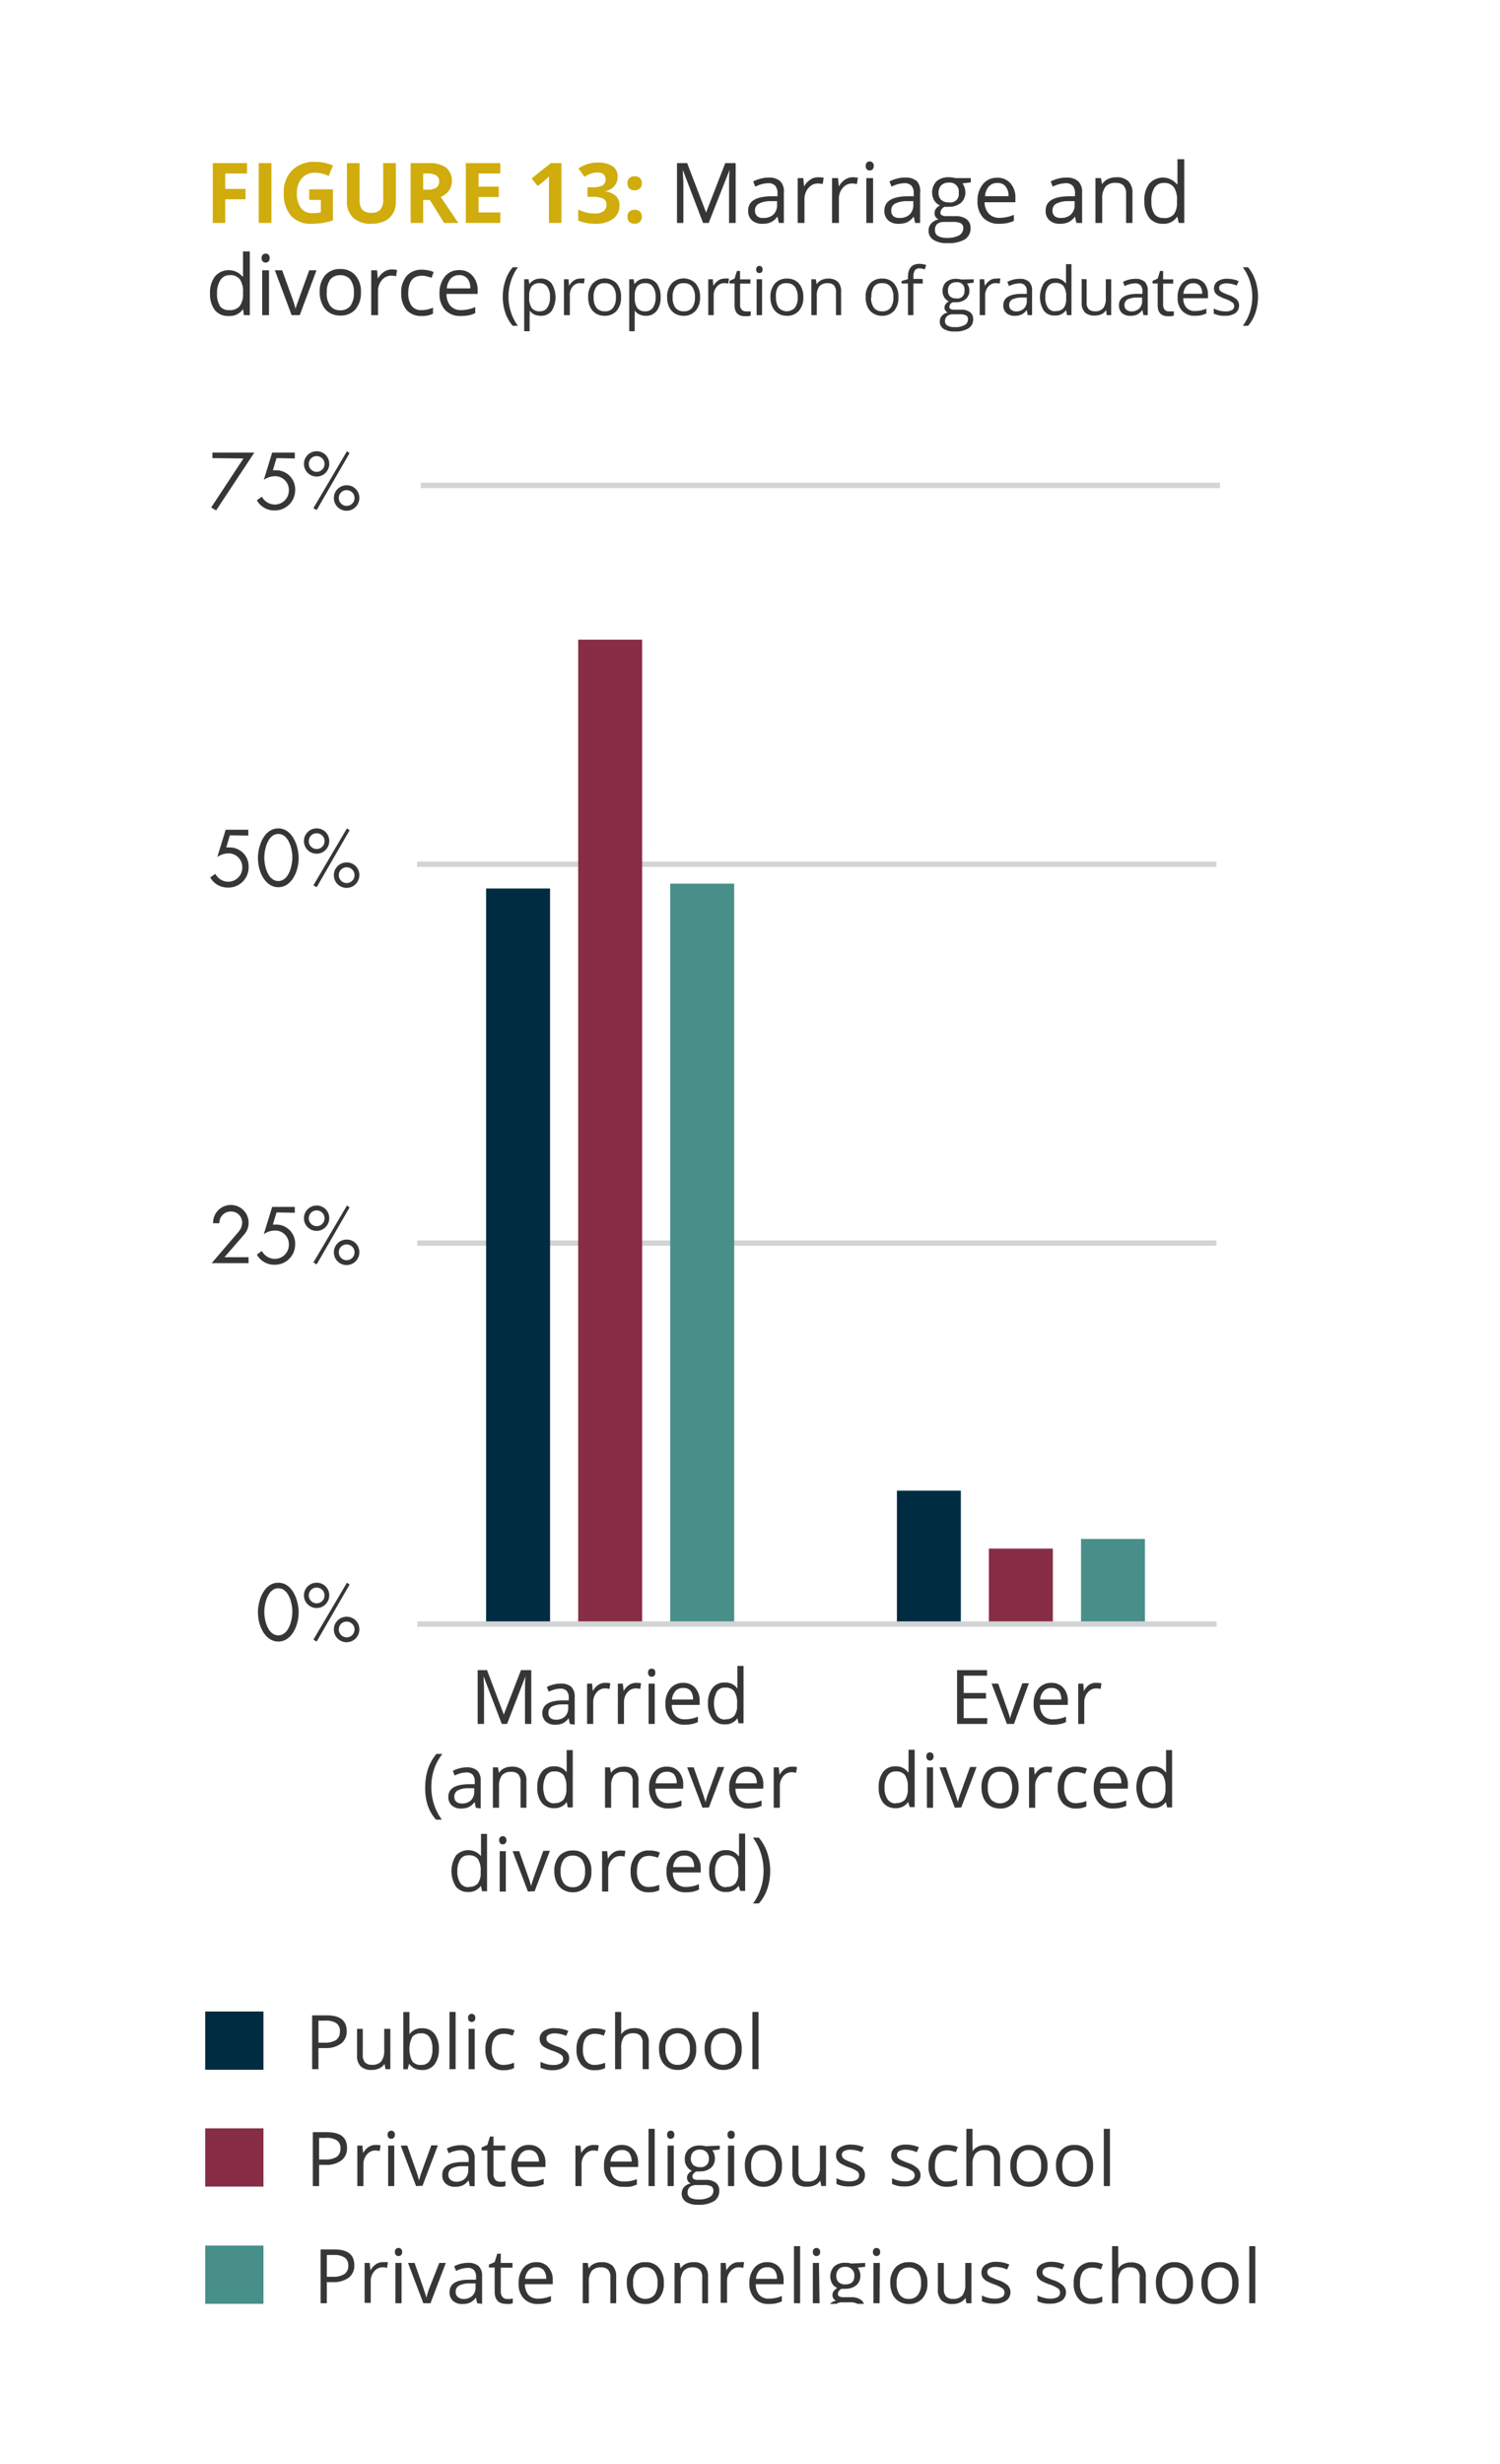 <?xml version="1.0" encoding="UTF-8"?>
<svg xmlns="http://www.w3.org/2000/svg" xmlns:xlink="http://www.w3.org/1999/xlink" id="Layer_1" data-name="Layer 1" viewBox="0 0 179 294">
  <defs>
    <style>.cls-1,.cls-7{fill:none;}.cls-2{fill:#373535;}.cls-3{fill:#002c41;}.cls-4{fill:#872d46;}.cls-5{clip-path:url(#clip-path);}.cls-6{fill:#488f89;}.cls-7{stroke:#d2d4d5;stroke-width:0.64px;}.cls-8{fill:#d0ac0d;}</style>
    <clipPath id="clip-path">
      <rect class="cls-1" x="24.49" y="18.95" width="134.73" height="255.93"></rect>
    </clipPath>
  </defs>
  <title>Artboard 13</title>
  <path class="cls-2" d="M41.37,242.33a1.78,1.78,0,0,1-.67,1.5,3,3,0,0,1-1.9.53H38v2.52h-.75v-6.42H39C40.57,240.46,41.37,241.08,41.37,242.33ZM38,243.72h.67a2.51,2.51,0,0,0,1.44-.32,1.19,1.19,0,0,0,.45-1,1.1,1.1,0,0,0-.42-1,2.17,2.17,0,0,0-1.3-.31H38Z"></path>
  <path class="cls-2" d="M43.29,242.07v3.12a1.24,1.24,0,0,0,.27.88,1.07,1.07,0,0,0,.84.29,1.38,1.38,0,0,0,1.1-.41,2.12,2.12,0,0,0,.35-1.35v-2.53h.73v4.81H46l-.11-.64h0a1.36,1.36,0,0,1-.62.54,2,2,0,0,1-.91.19,1.82,1.82,0,0,1-1.31-.42,1.76,1.76,0,0,1-.44-1.33v-3.15Z"></path>
  <path class="cls-2" d="M50.37,242a1.79,1.79,0,0,1,1.47.65,2.83,2.83,0,0,1,.53,1.83,2.91,2.91,0,0,1-.53,1.85,1.79,1.79,0,0,1-1.47.65,2,2,0,0,1-.86-.17,1.59,1.59,0,0,1-.65-.53H48.8l-.15.61h-.52v-6.83h.73v1.66c0,.37,0,.7,0,1h0A1.73,1.73,0,0,1,50.37,242Zm-.11.61a1.26,1.26,0,0,0-1.07.43,3.28,3.28,0,0,0,0,2.89,1.24,1.24,0,0,0,1.08.44,1.11,1.11,0,0,0,1-.49,2.51,2.51,0,0,0,.33-1.41,2.43,2.43,0,0,0-.33-1.4A1.16,1.16,0,0,0,50.26,242.6Z"></path>
  <path class="cls-2" d="M54.37,246.88h-.73v-6.83h.73Z"></path>
  <path class="cls-2" d="M55.86,240.76a.47.47,0,0,1,.12-.36.43.43,0,0,1,.31-.12.41.41,0,0,1,.3.12.45.45,0,0,1,.13.36.46.46,0,0,1-.13.37.41.41,0,0,1-.3.12.43.43,0,0,1-.31-.12A.5.5,0,0,1,55.86,240.76Zm.79,6.12h-.73v-4.81h.73Z"></path>
  <path class="cls-2" d="M60.12,247a2,2,0,0,1-1.62-.64,2.66,2.66,0,0,1-.57-1.82,2.72,2.72,0,0,1,.58-1.87,2.1,2.1,0,0,1,1.66-.66,4,4,0,0,1,.69.07,2.72,2.72,0,0,1,.55.18l-.23.62a3.53,3.53,0,0,0-.52-.16,2.5,2.5,0,0,0-.51-.06c-1,0-1.47.62-1.47,1.87a2.22,2.22,0,0,0,.36,1.36,1.24,1.24,0,0,0,1.06.48,3.32,3.32,0,0,0,1.24-.26v.64A2.6,2.6,0,0,1,60.12,247Z"></path>
  <path class="cls-2" d="M67.92,245.57a1.19,1.19,0,0,1-.5,1A2.36,2.36,0,0,1,66,247a3.11,3.11,0,0,1-1.5-.3V246a3.52,3.52,0,0,0,.75.28,3,3,0,0,0,.77.1,1.71,1.71,0,0,0,.87-.18.6.6,0,0,0,.31-.56.61.61,0,0,0-.24-.48,4.08,4.08,0,0,0-1-.47,5,5,0,0,1-1-.44,1.2,1.2,0,0,1-.42-.42,1.15,1.15,0,0,1-.14-.57,1.09,1.09,0,0,1,.48-.93A2.21,2.21,0,0,1,66.3,242a3.84,3.84,0,0,1,1.52.32l-.26.59a3.46,3.46,0,0,0-1.31-.3,1.57,1.57,0,0,0-.78.16.5.5,0,0,0-.26.45.58.58,0,0,0,.09.33,1.09,1.09,0,0,0,.32.26,8.52,8.52,0,0,0,.85.36,3,3,0,0,1,1.15.63A1.09,1.09,0,0,1,67.92,245.57Z"></path>
  <path class="cls-2" d="M71,247a2,2,0,0,1-1.62-.64,2.62,2.62,0,0,1-.58-1.82,2.72,2.72,0,0,1,.59-1.87,2.08,2.08,0,0,1,1.65-.66,4.05,4.05,0,0,1,.7.07,2.6,2.6,0,0,1,.54.18l-.22.62a3.67,3.67,0,0,0-.53-.16,2.49,2.49,0,0,0-.5-.06c-1,0-1.47.62-1.47,1.87a2.22,2.22,0,0,0,.36,1.36,1.24,1.24,0,0,0,1.06.48,3.28,3.28,0,0,0,1.23-.26v.64A2.56,2.56,0,0,1,71,247Z"></path>
  <path class="cls-2" d="M76.69,246.88v-3.11a1.25,1.25,0,0,0-.27-.88,1.09,1.09,0,0,0-.84-.29,1.41,1.41,0,0,0-1.11.41,2.14,2.14,0,0,0-.34,1.36v2.51H73.4v-6.83h.73v2.07a5.08,5.08,0,0,1,0,.62h0a1.44,1.44,0,0,1,.62-.55,2,2,0,0,1,.9-.2,1.86,1.86,0,0,1,1.33.42,1.77,1.77,0,0,1,.44,1.33v3.14Z"></path>
  <path class="cls-2" d="M83.08,244.47a2.63,2.63,0,0,1-.6,1.84,2.08,2.08,0,0,1-1.64.66,2.16,2.16,0,0,1-1.14-.3,2,2,0,0,1-.78-.87,3.07,3.07,0,0,1-.27-1.33,2.67,2.67,0,0,1,.59-1.83,2.08,2.08,0,0,1,1.64-.66,2.06,2.06,0,0,1,1.6.67A2.65,2.65,0,0,1,83.08,244.47Zm-3.67,0a2.26,2.26,0,0,0,.37,1.41,1.26,1.26,0,0,0,1.08.48,1.3,1.3,0,0,0,1.09-.48,2.26,2.26,0,0,0,.37-1.41,2.2,2.2,0,0,0-.37-1.39,1.49,1.49,0,0,0-2.18,0A2.27,2.27,0,0,0,79.41,244.47Z"></path>
  <path class="cls-2" d="M88.51,244.47a2.63,2.63,0,0,1-.59,1.84,2.1,2.1,0,0,1-1.64.66,2.22,2.22,0,0,1-1.15-.3,2,2,0,0,1-.77-.87,3.07,3.07,0,0,1-.27-1.33,2.62,2.62,0,0,1,.59-1.83,2.31,2.31,0,0,1,3.24,0A2.69,2.69,0,0,1,88.51,244.47Zm-3.67,0a2.33,2.33,0,0,0,.37,1.41,1.48,1.48,0,0,0,2.18,0,2.33,2.33,0,0,0,.37-1.41,2.26,2.26,0,0,0-.37-1.39,1.32,1.32,0,0,0-1.1-.48,1.28,1.28,0,0,0-1.08.47A2.21,2.21,0,0,0,84.84,244.47Z"></path>
  <path class="cls-2" d="M90.52,246.88h-.73v-6.83h.73Z"></path>
  <rect class="cls-3" x="24.49" y="240" width="6.95" height="6.95"></rect>
  <path class="cls-2" d="M41.41,256.27a1.78,1.78,0,0,1-.67,1.5,3,3,0,0,1-1.9.53h-.76v2.53h-.75V254.4H39C40.61,254.4,41.41,255,41.41,256.27Zm-3.33,1.39h.67a2.53,2.53,0,0,0,1.44-.32,1.18,1.18,0,0,0,.44-1,1.1,1.1,0,0,0-.41-.95,2.17,2.17,0,0,0-1.3-.31h-.84Z"></path>
  <path class="cls-2" d="M44.84,255.92a3.39,3.39,0,0,1,.58.05l-.11.68a2.67,2.67,0,0,0-.52-.07,1.27,1.27,0,0,0-1,.48,1.72,1.72,0,0,0-.42,1.18v2.59h-.73V256h.61l.08.89h0a2.17,2.17,0,0,1,.65-.72A1.46,1.46,0,0,1,44.84,255.92Z"></path>
  <path class="cls-2" d="M46.26,254.7a.47.47,0,0,1,.12-.36.41.41,0,0,1,.31-.12.44.44,0,0,1,.3.12.49.49,0,0,1,.13.36.5.5,0,0,1-.13.37.44.44,0,0,1-.3.12.41.41,0,0,1-.31-.12A.5.5,0,0,1,46.26,254.7Zm.79,6.13h-.73V256h.73Z"></path>
  <path class="cls-2" d="M49.65,260.83,47.82,256h.78l1,2.86a13.39,13.39,0,0,1,.41,1.3h0a8.83,8.83,0,0,1,.3-1c.17-.49.56-1.55,1.16-3.19h.78l-1.83,4.82Z"></path>
  <path class="cls-2" d="M56.06,260.83l-.14-.69h0a2,2,0,0,1-.71.61,2.16,2.16,0,0,1-.9.16,1.58,1.58,0,0,1-1.12-.37,1.33,1.33,0,0,1-.41-1.05q0-1.46,2.34-1.53l.81,0v-.3a1.24,1.24,0,0,0-.24-.84,1,1,0,0,0-.78-.27,3.24,3.24,0,0,0-1.36.37l-.23-.56a3.32,3.32,0,0,1,.78-.3,3.54,3.54,0,0,1,.85-.11,1.86,1.86,0,0,1,1.28.38,1.6,1.6,0,0,1,.41,1.23v3.29Zm-1.64-.52a1.48,1.48,0,0,0,1.07-.37,1.39,1.39,0,0,0,.39-1.05v-.43l-.73,0a2.68,2.68,0,0,0-1.26.27.8.8,0,0,0-.38.74.73.73,0,0,0,.24.6A1,1,0,0,0,54.42,260.31Z"></path>
  <path class="cls-2" d="M59.66,260.31a2.34,2.34,0,0,0,.38,0l.28-.06v.56a1.37,1.37,0,0,1-.35.1l-.41,0c-.93,0-1.4-.49-1.4-1.47v-2.86h-.69v-.36l.69-.3.31-1h.42V256h1.4v.57h-1.4v2.83a1,1,0,0,0,.21.67A.71.71,0,0,0,59.66,260.31Z"></path>
  <path class="cls-2" d="M63.32,260.91a2.2,2.2,0,0,1-1.69-.65,2.5,2.5,0,0,1-.61-1.8,2.78,2.78,0,0,1,.57-1.85,1.9,1.9,0,0,1,1.54-.69,1.81,1.81,0,0,1,1.43.6,2.28,2.28,0,0,1,.53,1.57v.46H61.77a2,2,0,0,0,.43,1.29,1.49,1.49,0,0,0,1.15.44,3.8,3.8,0,0,0,1.53-.33v.65a3.88,3.88,0,0,1-.73.24A4,4,0,0,1,63.32,260.91Zm-.2-4.38a1.18,1.18,0,0,0-.92.38,1.73,1.73,0,0,0-.41,1h2.52A1.58,1.58,0,0,0,64,256.9,1.08,1.08,0,0,0,63.12,256.53Z"></path>
  <path class="cls-2" d="M70.87,255.92a3.39,3.39,0,0,1,.58.05l-.11.68a2.77,2.77,0,0,0-.52-.07,1.27,1.27,0,0,0-1,.48,1.72,1.72,0,0,0-.42,1.18v2.59h-.73V256h.6l.09.89h0a2.17,2.17,0,0,1,.65-.72A1.46,1.46,0,0,1,70.87,255.92Z"></path>
  <path class="cls-2" d="M74.38,260.91a2.18,2.18,0,0,1-1.68-.65,2.46,2.46,0,0,1-.62-1.8,2.78,2.78,0,0,1,.57-1.85,1.9,1.9,0,0,1,1.54-.69,1.81,1.81,0,0,1,1.43.6,2.23,2.23,0,0,1,.53,1.57v.46H72.83a2,2,0,0,0,.43,1.29,1.49,1.49,0,0,0,1.15.44A3.85,3.85,0,0,0,76,260v.65a4.22,4.22,0,0,1-.74.24A4,4,0,0,1,74.38,260.91Zm-.2-4.38a1.2,1.2,0,0,0-.92.38,1.73,1.73,0,0,0-.41,1h2.52a1.58,1.58,0,0,0-.31-1.06A1.07,1.07,0,0,0,74.18,256.53Z"></path>
  <path class="cls-2" d="M78.13,260.83h-.74V254h.74Z"></path>
  <path class="cls-2" d="M79.61,254.7a.47.47,0,0,1,.12-.36.43.43,0,0,1,.31-.12.41.41,0,0,1,.3.12.45.45,0,0,1,.13.36.46.46,0,0,1-.13.37.41.41,0,0,1-.3.12.43.43,0,0,1-.31-.12A.5.5,0,0,1,79.61,254.7Zm.79,6.13h-.73V256h.73Z"></path>
  <path class="cls-2" d="M85.89,256v.46l-.89.11a1.63,1.63,0,0,1,.22.4,1.6,1.6,0,0,1,.09.56,1.43,1.43,0,0,1-.48,1.13,2,2,0,0,1-1.33.42,1.7,1.7,0,0,1-.4,0c-.31.17-.47.37-.47.62a.33.33,0,0,0,.17.3,1.19,1.19,0,0,0,.55.09h.86a1.9,1.9,0,0,1,1.2.33,1.15,1.15,0,0,1,.42,1,1.39,1.39,0,0,1-.64,1.22,3.47,3.47,0,0,1-1.88.42,2.57,2.57,0,0,1-1.45-.35,1.15,1.15,0,0,1-.51-1,1.12,1.12,0,0,1,.28-.76,1.38,1.38,0,0,1,.79-.43.71.71,0,0,1-.31-.26.74.74,0,0,1-.13-.41.78.78,0,0,1,.14-.46,1.6,1.6,0,0,1,.45-.38,1.35,1.35,0,0,1-.61-.53,1.48,1.48,0,0,1-.24-.84,1.54,1.54,0,0,1,.48-1.22,1.89,1.89,0,0,1,1.34-.43,2.38,2.38,0,0,1,.68.09Zm-3.84,5.62a.67.67,0,0,0,.33.6,1.85,1.85,0,0,0,.94.2,2.53,2.53,0,0,0,1.36-.28.83.83,0,0,0,.45-.74.59.59,0,0,0-.25-.54,1.88,1.88,0,0,0-.91-.15H83.1a1.13,1.13,0,0,0-.77.23A.84.84,0,0,0,82.05,261.63Zm.39-4.08a1,1,0,0,0,.29.77,1.17,1.17,0,0,0,.8.26.93.93,0,0,0,1.06-1,1,1,0,0,0-1.08-1.09,1.06,1.06,0,0,0-.79.28A1.13,1.13,0,0,0,82.44,257.55Z"></path>
  <path class="cls-2" d="M86.82,254.7a.47.47,0,0,1,.12-.36.43.43,0,0,1,.31-.12.41.41,0,0,1,.3.12.45.45,0,0,1,.13.36.46.46,0,0,1-.13.37.41.41,0,0,1-.3.12.43.43,0,0,1-.31-.12A.5.5,0,0,1,86.82,254.7Zm.79,6.13h-.73V256h.73Z"></path>
  <path class="cls-2" d="M93.31,258.41a2.68,2.68,0,0,1-.59,1.84,2.1,2.1,0,0,1-1.64.66,2.22,2.22,0,0,1-1.15-.3,2,2,0,0,1-.77-.87,3.07,3.07,0,0,1-.27-1.33,2.62,2.62,0,0,1,.59-1.83,2.06,2.06,0,0,1,1.63-.66,2.08,2.08,0,0,1,1.61.67A2.69,2.69,0,0,1,93.31,258.41Zm-3.67,0a2.33,2.33,0,0,0,.37,1.41,1.48,1.48,0,0,0,2.18,0,2.33,2.33,0,0,0,.37-1.41,2.26,2.26,0,0,0-.37-1.39,1.32,1.32,0,0,0-1.1-.48A1.28,1.28,0,0,0,90,257,2.21,2.21,0,0,0,89.64,258.41Z"></path>
  <path class="cls-2" d="M95.28,256v3.12a1.28,1.28,0,0,0,.26.88,1.07,1.07,0,0,0,.84.29,1.35,1.35,0,0,0,1.11-.41,2.12,2.12,0,0,0,.35-1.35V256h.73v4.82H98l-.11-.65h0a1.42,1.42,0,0,1-.62.54,2.06,2.06,0,0,1-.91.19A1.87,1.87,0,0,1,95,260.5a1.76,1.76,0,0,1-.44-1.34V256Z"></path>
  <path class="cls-2" d="M103.22,259.51a1.21,1.21,0,0,1-.5,1,2.37,2.37,0,0,1-1.41.36,3.1,3.1,0,0,1-1.49-.3v-.68a3.65,3.65,0,0,0,.74.28,3.07,3.07,0,0,0,.77.1,1.75,1.75,0,0,0,.88-.18.6.6,0,0,0,.31-.56.61.61,0,0,0-.24-.48,4.21,4.21,0,0,0-1-.47,5.16,5.16,0,0,1-.95-.44,1.2,1.2,0,0,1-.42-.42,1,1,0,0,1-.14-.57,1.09,1.09,0,0,1,.48-.93,2.19,2.19,0,0,1,1.31-.34,3.84,3.84,0,0,1,1.52.32l-.26.59a3.46,3.46,0,0,0-1.31-.3,1.57,1.57,0,0,0-.78.16.51.51,0,0,0-.27.45.59.59,0,0,0,.1.33,1,1,0,0,0,.32.26q.22.12.84.36a3.07,3.07,0,0,1,1.16.63A1.09,1.09,0,0,1,103.22,259.51Z"></path>
  <path class="cls-2" d="M109.85,259.51a1.19,1.19,0,0,1-.5,1,2.36,2.36,0,0,1-1.4.36,3.11,3.11,0,0,1-1.5-.3v-.68a3.52,3.52,0,0,0,.75.28,2.94,2.94,0,0,0,.76.1,1.75,1.75,0,0,0,.88-.18.6.6,0,0,0,.31-.56.61.61,0,0,0-.24-.48,4.08,4.08,0,0,0-1-.47,5,5,0,0,1-1-.44,1.2,1.2,0,0,1-.42-.42,1,1,0,0,1-.14-.57,1.09,1.09,0,0,1,.48-.93,2.19,2.19,0,0,1,1.31-.34,3.84,3.84,0,0,1,1.52.32l-.26.59a3.46,3.46,0,0,0-1.31-.3,1.57,1.57,0,0,0-.78.16.51.51,0,0,0-.27.45.59.59,0,0,0,.1.33,1,1,0,0,0,.32.26q.23.12.84.36a3.07,3.07,0,0,1,1.16.63A1.09,1.09,0,0,1,109.85,259.51Z"></path>
  <path class="cls-2" d="M113,260.91a2,2,0,0,1-1.61-.64,2.62,2.62,0,0,1-.58-1.82,2.72,2.72,0,0,1,.58-1.87,2.1,2.1,0,0,1,1.66-.66,3.34,3.34,0,0,1,.7.08,2.15,2.15,0,0,1,.54.17l-.22.62a3.67,3.67,0,0,0-.53-.16,2.49,2.49,0,0,0-.5-.06c-1,0-1.47.62-1.47,1.87a2.27,2.27,0,0,0,.35,1.36,1.26,1.26,0,0,0,1.07.48,3.28,3.28,0,0,0,1.23-.26v.64A2.6,2.6,0,0,1,113,260.91Z"></path>
  <path class="cls-2" d="M118.62,260.83v-3.12a1.25,1.25,0,0,0-.27-.88,1.11,1.11,0,0,0-.84-.29,1.41,1.41,0,0,0-1.11.41,2.13,2.13,0,0,0-.35,1.36v2.52h-.73V254h.73v2.07a5.34,5.34,0,0,1,0,.62h0a1.51,1.51,0,0,1,.62-.55,2,2,0,0,1,.9-.2,1.88,1.88,0,0,1,1.33.42,1.77,1.77,0,0,1,.44,1.33v3.15Z"></path>
  <path class="cls-2" d="M125,258.41a2.63,2.63,0,0,1-.6,1.84,2.08,2.08,0,0,1-1.64.66,2.16,2.16,0,0,1-1.14-.3,2,2,0,0,1-.78-.87,3.07,3.07,0,0,1-.27-1.33,2.67,2.67,0,0,1,.59-1.83,2.31,2.31,0,0,1,3.24,0A2.65,2.65,0,0,1,125,258.41Zm-3.67,0a2.26,2.26,0,0,0,.37,1.41,1.26,1.26,0,0,0,1.08.48,1.3,1.3,0,0,0,1.09-.48,2.26,2.26,0,0,0,.37-1.41,2.2,2.2,0,0,0-.37-1.39,1.3,1.3,0,0,0-1.1-.48,1.28,1.28,0,0,0-1.08.47A2.27,2.27,0,0,0,121.34,258.41Z"></path>
  <path class="cls-2" d="M130.44,258.41a2.68,2.68,0,0,1-.59,1.84,2.1,2.1,0,0,1-1.64.66,2.22,2.22,0,0,1-1.15-.3,2,2,0,0,1-.77-.87,3.07,3.07,0,0,1-.27-1.33,2.62,2.62,0,0,1,.59-1.83,2.06,2.06,0,0,1,1.63-.66,2.08,2.08,0,0,1,1.61.67A2.69,2.69,0,0,1,130.44,258.41Zm-3.67,0a2.26,2.26,0,0,0,.37,1.41,1.3,1.3,0,0,0,1.09.48,1.28,1.28,0,0,0,1.08-.48,2.26,2.26,0,0,0,.38-1.41,2.19,2.19,0,0,0-.38-1.39,1.48,1.48,0,0,0-2.17,0A2.21,2.21,0,0,0,126.77,258.41Z"></path>
  <path class="cls-2" d="M132.45,260.83h-.73V254h.73Z"></path>
  <rect class="cls-4" x="24.49" y="253.94" width="6.95" height="6.95"></rect>
  <g class="cls-5">
    <path class="cls-2" d="M42.28,270.26a1.78,1.78,0,0,1-.67,1.5,3,3,0,0,1-1.9.53H39v2.52h-.74v-6.42h1.66C41.48,268.39,42.28,269,42.28,270.26ZM39,271.65h.68a2.41,2.41,0,0,0,1.43-.33,1.16,1.16,0,0,0,.45-1,1.09,1.09,0,0,0-.42-.95,2.16,2.16,0,0,0-1.3-.32H39Z"></path>
    <path class="cls-2" d="M45.71,269.91a3.3,3.3,0,0,1,.58,0l-.1.68a2.21,2.21,0,0,0-.53-.07,1.28,1.28,0,0,0-1,.48,1.71,1.71,0,0,0-.42,1.18v2.58h-.73V270h.61l.08.89h0a2.21,2.21,0,0,1,.65-.73A1.45,1.45,0,0,1,45.71,269.91Z"></path>
    <path class="cls-2" d="M47.13,268.69a.46.46,0,0,1,.12-.36.41.41,0,0,1,.31-.12.42.42,0,0,1,.3.12.45.45,0,0,1,.13.36.46.46,0,0,1-.13.37.42.42,0,0,1-.3.12.41.41,0,0,1-.31-.12A.5.5,0,0,1,47.13,268.69Zm.79,6.12h-.73V270h.73Z"></path>
    <path class="cls-2" d="M50.52,274.81,48.69,270h.78l1,2.85c.23.67.37,1.11.41,1.3h0a9.69,9.69,0,0,1,.3-1L52.42,270h.78l-1.83,4.81Z"></path>
    <path class="cls-2" d="M56.94,274.81l-.15-.68h0a2,2,0,0,1-.71.61,2.16,2.16,0,0,1-.9.16,1.58,1.58,0,0,1-1.12-.37,1.33,1.33,0,0,1-.41-1Q53.61,272,56,272l.81,0v-.3a1.24,1.24,0,0,0-.24-.84,1,1,0,0,0-.78-.27,3.1,3.1,0,0,0-1.36.37l-.23-.56a3.32,3.32,0,0,1,.78-.3,3.61,3.61,0,0,1,.85-.11,1.86,1.86,0,0,1,1.28.38,1.59,1.59,0,0,1,.42,1.23v3.28Zm-1.65-.51a1.53,1.53,0,0,0,1.07-.37,1.39,1.39,0,0,0,.39-1.05v-.44l-.73,0a2.68,2.68,0,0,0-1.26.27.81.81,0,0,0-.38.74.74.74,0,0,0,.24.6A1,1,0,0,0,55.29,274.3Z"></path>
    <path class="cls-2" d="M60.53,274.3a2.34,2.34,0,0,0,.38,0l.28-.06v.56a1.09,1.09,0,0,1-.35.09,2.1,2.1,0,0,1-.41,0c-.93,0-1.4-.49-1.4-1.47v-2.87h-.69v-.35l.69-.3.31-1h.42V270h1.4v.56h-1.4v2.84a1,1,0,0,0,.21.67A.72.72,0,0,0,60.53,274.3Z"></path>
    <path class="cls-2" d="M64.19,274.9a2.21,2.21,0,0,1-1.68-.65,2.47,2.47,0,0,1-.62-1.81,2.82,2.82,0,0,1,.57-1.85,1.92,1.92,0,0,1,1.54-.68,1.82,1.82,0,0,1,1.43.59,2.26,2.26,0,0,1,.53,1.58v.46H62.64a2,2,0,0,0,.43,1.29,1.49,1.49,0,0,0,1.15.43,3.75,3.75,0,0,0,1.53-.32v.65a3.88,3.88,0,0,1-.73.24A4,4,0,0,1,64.19,274.9Zm-.2-4.38a1.2,1.2,0,0,0-.92.38,1.73,1.73,0,0,0-.41,1h2.52a1.55,1.55,0,0,0-.31-1.05A1.07,1.07,0,0,0,64,270.52Z"></path>
    <path class="cls-2" d="M72.84,274.81V271.7a1.25,1.25,0,0,0-.27-.88,1.11,1.11,0,0,0-.84-.29,1.41,1.41,0,0,0-1.11.41,2.08,2.08,0,0,0-.35,1.35v2.52h-.73V270h.6l.11.66h0a1.56,1.56,0,0,1,.63-.56,2,2,0,0,1,.9-.19,1.82,1.82,0,0,1,1.31.42,1.8,1.8,0,0,1,.44,1.34v3.14Z"></path>
    <path class="cls-2" d="M79.22,272.4a2.63,2.63,0,0,1-.59,1.84,2.08,2.08,0,0,1-1.64.66,2.22,2.22,0,0,1-1.15-.3,2,2,0,0,1-.77-.87,3.07,3.07,0,0,1-.27-1.33,2.65,2.65,0,0,1,.59-1.83,2.07,2.07,0,0,1,1.63-.66,2,2,0,0,1,1.61.67A2.64,2.64,0,0,1,79.22,272.4Zm-3.67,0a2.33,2.33,0,0,0,.37,1.41,1.48,1.48,0,0,0,2.18,0,2.33,2.33,0,0,0,.37-1.41A2.26,2.26,0,0,0,78.1,271a1.32,1.32,0,0,0-1.1-.48,1.28,1.28,0,0,0-1.08.47A2.27,2.27,0,0,0,75.55,272.4Z"></path>
    <path class="cls-2" d="M83.8,274.81V271.7a1.25,1.25,0,0,0-.27-.88,1.11,1.11,0,0,0-.84-.29,1.41,1.41,0,0,0-1.11.41,2.08,2.08,0,0,0-.35,1.35v2.52H80.5V270h.6l.11.66h0a1.56,1.56,0,0,1,.63-.56,2,2,0,0,1,.9-.19,1.82,1.82,0,0,1,1.31.42,1.8,1.8,0,0,1,.44,1.34v3.14Z"></path>
    <path class="cls-2" d="M88.22,269.91a3.3,3.3,0,0,1,.58,0l-.1.68a2.21,2.21,0,0,0-.53-.07,1.28,1.28,0,0,0-1,.48,1.7,1.7,0,0,0-.41,1.18v2.58H86V270h.6l.08.89h0a2.19,2.19,0,0,1,.64-.73A1.47,1.47,0,0,1,88.22,269.91Z"></path>
    <path class="cls-2" d="M91.74,274.9a2.22,2.22,0,0,1-1.69-.65,2.51,2.51,0,0,1-.62-1.81,2.77,2.77,0,0,1,.58-1.85,1.91,1.91,0,0,1,1.54-.68,1.83,1.83,0,0,1,1.43.59,2.3,2.3,0,0,1,.53,1.58v.46H90.19a1.92,1.92,0,0,0,.43,1.29,1.48,1.48,0,0,0,1.14.43,3.83,3.83,0,0,0,1.54-.32v.65a4.13,4.13,0,0,1-.73.24A4,4,0,0,1,91.74,274.9Zm-.2-4.38a1.21,1.21,0,0,0-.93.38,1.72,1.72,0,0,0-.4,1h2.51a1.6,1.6,0,0,0-.3-1.05A1.08,1.08,0,0,0,91.54,270.52Z"></path>
    <path class="cls-2" d="M95.48,274.81h-.73V268h.73Z"></path>
    <path class="cls-2" d="M97,268.69a.46.46,0,0,1,.13-.36.41.41,0,0,1,.31-.12.44.44,0,0,1,.3.12.49.49,0,0,1,.13.36.5.5,0,0,1-.13.37.44.44,0,0,1-.3.12.41.41,0,0,1-.31-.12A.5.5,0,0,1,97,268.69Zm.8,6.12H97V270h.73Z"></path>
    <path class="cls-2" d="M103.24,270v.46l-.89.1a1.57,1.57,0,0,1,.22.41,1.4,1.4,0,0,1,.1.56,1.44,1.44,0,0,1-.48,1.13,2,2,0,0,1-1.33.42,1.78,1.78,0,0,1-.41,0,.72.72,0,0,0-.46.62.31.31,0,0,0,.16.29,1.12,1.12,0,0,0,.56.1h.85a1.9,1.9,0,0,1,1.2.33,1.15,1.15,0,0,1,.42,1,1.37,1.37,0,0,1-.64,1.22,3.43,3.43,0,0,1-1.87.42,2.52,2.52,0,0,1-1.46-.36,1.12,1.12,0,0,1-.51-1,1.1,1.1,0,0,1,.28-.76,1.42,1.42,0,0,1,.79-.43,1,1,0,0,1-.31-.26.73.73,0,0,1-.12-.41.72.72,0,0,1,.14-.46,1.43,1.43,0,0,1,.44-.39,1.27,1.27,0,0,1-.61-.52,1.75,1.75,0,0,1,.24-2.06,1.94,1.94,0,0,1,1.35-.43,2.38,2.38,0,0,1,.68.09Zm-3.84,5.62a.67.67,0,0,0,.33.6,1.89,1.89,0,0,0,1,.2,2.58,2.58,0,0,0,1.36-.28.84.84,0,0,0,.44-.74.59.59,0,0,0-.24-.54,1.77,1.77,0,0,0-.91-.16h-.88a1.15,1.15,0,0,0-.77.24A.87.87,0,0,0,99.4,275.62Zm.4-4.08a1,1,0,0,0,.28.76,1.14,1.14,0,0,0,.8.26c.71,0,1.07-.34,1.07-1a1,1,0,0,0-1.08-1.09,1,1,0,0,0-.79.28A1.09,1.09,0,0,0,99.8,271.54Z"></path>
    <path class="cls-2" d="M104.17,268.69a.46.46,0,0,1,.12-.36.46.46,0,0,1,.62,0,.49.49,0,0,1,.12.36.5.5,0,0,1-.12.37.46.46,0,0,1-.62,0A.5.5,0,0,1,104.17,268.69Zm.79,6.12h-.73V270H105Z"></path>
    <path class="cls-2" d="M110.67,272.4a2.63,2.63,0,0,1-.6,1.84,2.08,2.08,0,0,1-1.64.66,2.16,2.16,0,0,1-1.14-.3,2,2,0,0,1-.78-.87,3.07,3.07,0,0,1-.27-1.33,2.65,2.65,0,0,1,.59-1.83,2.07,2.07,0,0,1,1.63-.66,2,2,0,0,1,1.61.67A2.65,2.65,0,0,1,110.67,272.4Zm-3.67,0a2.26,2.26,0,0,0,.37,1.41,1.26,1.26,0,0,0,1.08.48,1.3,1.3,0,0,0,1.09-.48,2.26,2.26,0,0,0,.37-1.41,2.2,2.2,0,0,0-.37-1.39,1.49,1.49,0,0,0-2.18,0A2.27,2.27,0,0,0,107,272.4Z"></path>
    <path class="cls-2" d="M112.63,270v3.12a1.25,1.25,0,0,0,.27.88,1.11,1.11,0,0,0,.84.29,1.38,1.38,0,0,0,1.1-.41,2.06,2.06,0,0,0,.35-1.35V270h.73v4.81h-.6l-.11-.64h0a1.39,1.39,0,0,1-.63.54,2,2,0,0,1-.9.19,1.84,1.84,0,0,1-1.32-.42,1.76,1.76,0,0,1-.44-1.33V270Z"></path>
    <path class="cls-2" d="M120.58,273.5a1.23,1.23,0,0,1-.5,1,2.41,2.41,0,0,1-1.41.36,3,3,0,0,1-1.49-.3v-.68a3.44,3.44,0,0,0,.74.28,3,3,0,0,0,.77.1,1.78,1.78,0,0,0,.88-.18.61.61,0,0,0,.3-.56.6.6,0,0,0-.24-.48,3.88,3.88,0,0,0-.95-.47,5.73,5.73,0,0,1-1-.44,1.29,1.29,0,0,1-.42-.42,1.15,1.15,0,0,1-.14-.57,1.09,1.09,0,0,1,.48-.93,2.23,2.23,0,0,1,1.32-.34,3.74,3.74,0,0,1,1.52.32l-.26.59a3.54,3.54,0,0,0-1.32-.3,1.51,1.51,0,0,0-.78.16.5.5,0,0,0-.26.45.52.52,0,0,0,.1.33.93.93,0,0,0,.31.26,8.52,8.52,0,0,0,.85.36,3.16,3.16,0,0,1,1.16.62A1.14,1.14,0,0,1,120.58,273.5Z"></path>
    <path class="cls-2" d="M127.21,273.5a1.23,1.23,0,0,1-.5,1,2.41,2.41,0,0,1-1.41.36,3,3,0,0,1-1.49-.3v-.68a3.65,3.65,0,0,0,.74.28,3,3,0,0,0,.77.1,1.78,1.78,0,0,0,.88-.18.61.61,0,0,0,.3-.56.6.6,0,0,0-.24-.48,3.88,3.88,0,0,0-1-.47,5.73,5.73,0,0,1-1-.44,1.29,1.29,0,0,1-.42-.42,1.15,1.15,0,0,1-.14-.57,1.09,1.09,0,0,1,.48-.93,2.23,2.23,0,0,1,1.32-.34,3.71,3.71,0,0,1,1.52.32l-.26.59a3.5,3.5,0,0,0-1.32-.3,1.51,1.51,0,0,0-.78.16.55.55,0,0,0-.16.78.88.88,0,0,0,.32.26,7.15,7.15,0,0,0,.84.36,3.08,3.08,0,0,1,1.16.62A1.14,1.14,0,0,1,127.21,273.5Z"></path>
    <path class="cls-2" d="M130.32,274.9a2,2,0,0,1-1.62-.64,2.66,2.66,0,0,1-.57-1.82,2.72,2.72,0,0,1,.58-1.87,2.1,2.1,0,0,1,1.66-.66,3.23,3.23,0,0,1,.69.07,2.36,2.36,0,0,1,.55.18l-.23.62a2.64,2.64,0,0,0-.52-.16,2.5,2.5,0,0,0-.51-.06c-1,0-1.47.62-1.47,1.87a2.22,2.22,0,0,0,.36,1.36,1.23,1.23,0,0,0,1.06.47,3.14,3.14,0,0,0,1.24-.26v.65A2.63,2.63,0,0,1,130.32,274.9Z"></path>
    <path class="cls-2" d="M136,274.81V271.7a1.25,1.25,0,0,0-.26-.88,1.11,1.11,0,0,0-.84-.29,1.38,1.38,0,0,0-1.11.41,2.13,2.13,0,0,0-.35,1.36v2.51h-.73V268h.73v2.07a3.72,3.72,0,0,1,0,.62h0a1.42,1.42,0,0,1,.61-.55,1.91,1.91,0,0,1,.91-.2,1.84,1.84,0,0,1,1.32.42,1.74,1.74,0,0,1,.45,1.33v3.14Z"></path>
    <path class="cls-2" d="M142.36,272.4a2.68,2.68,0,0,1-.59,1.84,2.1,2.1,0,0,1-1.64.66,2.19,2.19,0,0,1-1.15-.3,2,2,0,0,1-.77-.87,3.07,3.07,0,0,1-.27-1.33,2.65,2.65,0,0,1,.58-1.83,2.1,2.1,0,0,1,1.64-.66,2,2,0,0,1,1.6.67A2.65,2.65,0,0,1,142.36,272.4Zm-3.67,0a2.26,2.26,0,0,0,.37,1.41,1.3,1.3,0,0,0,1.09.48,1.28,1.28,0,0,0,1.08-.48,2.26,2.26,0,0,0,.37-1.41,2.2,2.2,0,0,0-.37-1.39,1.48,1.48,0,0,0-2.17,0A2.21,2.21,0,0,0,138.69,272.4Z"></path>
    <path class="cls-2" d="M147.8,272.4a2.63,2.63,0,0,1-.6,1.84,2.08,2.08,0,0,1-1.64.66,2.16,2.16,0,0,1-1.14-.3,2,2,0,0,1-.78-.87,3.07,3.07,0,0,1-.27-1.33,2.65,2.65,0,0,1,.59-1.83,2.07,2.07,0,0,1,1.63-.66,2,2,0,0,1,1.61.67A2.65,2.65,0,0,1,147.8,272.4Zm-3.67,0a2.26,2.26,0,0,0,.37,1.41,1.26,1.26,0,0,0,1.08.48,1.3,1.3,0,0,0,1.09-.48,2.26,2.26,0,0,0,.37-1.41,2.2,2.2,0,0,0-.37-1.39,1.49,1.49,0,0,0-2.18,0A2.27,2.27,0,0,0,144.13,272.4Z"></path>
    <path class="cls-2" d="M149.8,274.81h-.72V268h.72Z"></path>
  </g>
  <rect class="cls-6" x="24.49" y="267.93" width="6.95" height="6.95"></rect>
  <line class="cls-7" x1="49.78" y1="103.12" x2="145.16" y2="103.12"></line>
  <line class="cls-7" x1="49.78" y1="148.32" x2="145.16" y2="148.32"></line>
  <line class="cls-7" x1="50.22" y1="57.92" x2="145.59" y2="57.92"></line>
  <g class="cls-5">
    <path class="cls-2" d="M25.35,54.66V54h5l-4.56,6.9-.59-.35,3.85-5.85Z"></path>
    <path class="cls-2" d="M33,54.66l-.44,1.45.4,0a2.26,2.26,0,0,1,2.26,2.37,2.41,2.41,0,0,1-2.49,2.42,2.36,2.36,0,0,1-2.08-1.21l.6-.43a1.77,1.77,0,0,0,1.5.94,1.68,1.68,0,0,0,1.72-1.74,1.63,1.63,0,0,0-1.7-1.64,2.4,2.4,0,0,0-1.29.43l1-3.25h2.7v.7Z"></path>
    <path class="cls-2" d="M39.29,55.33a1.51,1.51,0,1,1-1.51-1.49A1.49,1.49,0,0,1,39.29,55.33Zm-2.44,0a.94.94,0,1,0,.93-.91A.93.93,0,0,0,36.85,55.33Zm4.87-1.27-3.93,6.8-.39-.23,4-6.79Zm1.16,5.33a1.52,1.52,0,1,1-1.51-1.49A1.49,1.49,0,0,1,42.88,59.39Zm-2.45,0a.94.94,0,1,0,.94-.91A.93.93,0,0,0,40.43,59.39Z"></path>
    <path class="cls-2" d="M27.43,99.66,27,101.11l.41,0a2.26,2.26,0,0,1,2.26,2.37,2.41,2.41,0,0,1-2.5,2.42,2.36,2.36,0,0,1-2.08-1.21l.61-.43a1.74,1.74,0,0,0,1.5.94,1.67,1.67,0,0,0,1.71-1.74,1.63,1.63,0,0,0-1.69-1.64,2.4,2.4,0,0,0-1.29.43l1-3.25h2.7v.7Z"></path>
    <path class="cls-2" d="M35.64,102.36c0,1.68-.88,3.5-2.43,3.5s-2.43-1.82-2.43-3.5c0-1.39.71-3.52,2.43-3.52S35.64,101,35.64,102.36Zm-4.1,0c0,.95.42,2.76,1.67,2.76s1.66-1.81,1.68-2.76-.4-2.86-1.68-2.86S31.52,101.43,31.54,102.4Z"></path>
    <path class="cls-2" d="M39.29,100.33a1.51,1.51,0,1,1-1.51-1.49A1.49,1.49,0,0,1,39.29,100.33Zm-2.44,0a.94.94,0,1,0,.93-.91A.93.93,0,0,0,36.85,100.33Zm4.87-1.27-3.93,6.8-.39-.23,4-6.79Zm1.16,5.33a1.52,1.52,0,1,1-1.51-1.49A1.49,1.49,0,0,1,42.88,104.39Zm-2.45,0a.94.94,0,1,0,.94-.91A.93.93,0,0,0,40.43,104.39Z"></path>
    <path class="cls-2" d="M29.66,150v.71h-4.4L28.44,147a1.74,1.74,0,0,0,.46-1.13,1.32,1.32,0,0,0-1.35-1.32,1.35,1.35,0,0,0-1.37,1.4h-.75a2.12,2.12,0,1,1,3.71,1.34L26.79,150Z"></path>
    <path class="cls-2" d="M33,144.66l-.44,1.45.4,0a2.26,2.26,0,0,1,2.26,2.37,2.41,2.41,0,0,1-2.49,2.42,2.36,2.36,0,0,1-2.08-1.21l.6-.43a1.77,1.77,0,0,0,1.5.94,1.68,1.68,0,0,0,1.72-1.74,1.63,1.63,0,0,0-1.7-1.64,2.4,2.4,0,0,0-1.29.43l1-3.25h2.7v.7Z"></path>
    <path class="cls-2" d="M39.29,145.33a1.51,1.51,0,1,1-1.51-1.49A1.49,1.49,0,0,1,39.29,145.33Zm-2.44,0a.94.94,0,1,0,.93-.91A.93.93,0,0,0,36.85,145.33Zm4.87-1.27-3.93,6.8-.39-.23,4-6.79Zm1.16,5.33a1.52,1.52,0,1,1-1.51-1.49A1.49,1.49,0,0,1,42.88,149.39Zm-2.45,0a.94.94,0,1,0,.94-.91A.93.93,0,0,0,40.43,149.39Z"></path>
  </g>
  <path class="cls-2" d="M35.64,192.36c0,1.68-.88,3.5-2.43,3.5s-2.43-1.82-2.43-3.5c0-1.39.71-3.52,2.43-3.52S35.64,191,35.64,192.36Zm-4.1,0c0,.95.42,2.76,1.67,2.76s1.66-1.81,1.68-2.76-.4-2.86-1.68-2.86S31.52,191.43,31.54,192.4Z"></path>
  <path class="cls-2" d="M39.29,190.33a1.51,1.51,0,1,1-1.51-1.49A1.49,1.49,0,0,1,39.29,190.33Zm-2.44,0a.94.94,0,1,0,.93-.91A.93.93,0,0,0,36.85,190.33Zm4.87-1.27-3.93,6.8-.39-.23,4-6.79Zm1.16,5.33a1.52,1.52,0,1,1-1.51-1.49A1.49,1.49,0,0,1,42.88,194.39Zm-2.45,0a.94.94,0,1,0,.94-.91A.93.93,0,0,0,40.43,194.39Z"></path>
  <path class="cls-2" d="M59.88,205.69,57.7,200h0c0,.45.06,1,.06,1.6v4.09H57v-6.42h1.12l2,5.3h0l2.05-5.3H63.4v6.42h-.75v-4.14c0-.47,0-1,.06-1.55h0l-2.2,5.69Z"></path>
  <path class="cls-2" d="M68,205.69l-.14-.68h0a2.06,2.06,0,0,1-.72.61,2.08,2.08,0,0,1-.89.16,1.58,1.58,0,0,1-1.12-.37,1.36,1.36,0,0,1-.41-1c0-1,.78-1.48,2.33-1.53l.82,0v-.29a1.24,1.24,0,0,0-.24-.84,1,1,0,0,0-.78-.27,3.1,3.1,0,0,0-1.36.37l-.23-.56a3.32,3.32,0,0,1,.78-.3,3.1,3.1,0,0,1,.85-.11,1.81,1.81,0,0,1,1.28.38,1.6,1.6,0,0,1,.41,1.22v3.29Zm-1.65-.51a1.46,1.46,0,0,0,1.07-.38,1.36,1.36,0,0,0,.39-1v-.44l-.73,0a2.63,2.63,0,0,0-1.25.27.81.81,0,0,0-.38.75.75.75,0,0,0,.23.6A1,1,0,0,0,66.36,205.18Z"></path>
  <path class="cls-2" d="M72.25,200.79a2.56,2.56,0,0,1,.58.05l-.1.68a2.21,2.21,0,0,0-.53-.07,1.28,1.28,0,0,0-1,.48,1.7,1.7,0,0,0-.41,1.18v2.58h-.73v-4.81h.6l.08.89h0a2.1,2.1,0,0,1,.64-.73A1.45,1.45,0,0,1,72.25,200.79Z"></path>
  <path class="cls-2" d="M75.93,200.79a2.52,2.52,0,0,1,.57.05l-.1.68a2.15,2.15,0,0,0-.53-.07,1.28,1.28,0,0,0-1,.48,1.75,1.75,0,0,0-.41,1.18v2.58h-.73v-4.81h.6l.09.89h0a2,2,0,0,1,.65-.73A1.45,1.45,0,0,1,75.93,200.79Z"></path>
  <path class="cls-2" d="M77.34,199.57a.5.5,0,0,1,.12-.37.49.49,0,0,1,.31-.11.45.45,0,0,1,.31.12.47.47,0,0,1,.12.36.51.51,0,0,1-.12.37.46.46,0,0,1-.62,0A.51.51,0,0,1,77.34,199.57Zm.79,6.12H77.4v-4.81h.73Z"></path>
  <path class="cls-2" d="M81.71,205.78a2.21,2.21,0,0,1-1.68-.65,2.53,2.53,0,0,1-.62-1.81,2.77,2.77,0,0,1,.58-1.85,1.91,1.91,0,0,1,1.54-.68,1.83,1.83,0,0,1,1.43.59,2.29,2.29,0,0,1,.53,1.57v.47H80.17a1.83,1.83,0,0,0,.43,1.28,1.45,1.45,0,0,0,1.14.44,4,4,0,0,0,1.54-.32v.65a4.13,4.13,0,0,1-.73.24A4.89,4.89,0,0,1,81.71,205.78Zm-.19-4.38a1.17,1.17,0,0,0-.93.38,1.72,1.72,0,0,0-.4,1H82.7a1.65,1.65,0,0,0-.3-1.06A1.1,1.1,0,0,0,81.52,201.4Z"></path>
  <path class="cls-2" d="M88,205h0a1.7,1.7,0,0,1-1.51.74,1.79,1.79,0,0,1-1.47-.65,2.83,2.83,0,0,1-.53-1.83,2.89,2.89,0,0,1,.53-1.85,1.77,1.77,0,0,1,1.47-.66,1.74,1.74,0,0,1,1.5.71H88l0-.35,0-.34v-2h.73v6.84h-.6Zm-1.46.13a1.32,1.32,0,0,0,1.08-.41,2,2,0,0,0,.34-1.31v-.15a2.5,2.5,0,0,0-.34-1.47,1.3,1.3,0,0,0-1.09-.43,1.09,1.09,0,0,0-1,.5,3.09,3.09,0,0,0,0,2.8A1.17,1.17,0,0,0,86.55,205.17Z"></path>
  <path class="cls-2" d="M50.74,213.23a7,7,0,0,1,.34-2.18,5.42,5.42,0,0,1,1-1.78h.71a6.06,6.06,0,0,0-1,1.86,6.71,6.71,0,0,0-.32,2.09,6.87,6.87,0,0,0,.32,2.06,6.34,6.34,0,0,0,.94,1.83h-.7a5.06,5.06,0,0,1-1-1.74A6.76,6.76,0,0,1,50.74,213.23Z"></path>
  <path class="cls-2" d="M56.78,215.69l-.14-.69h0a2,2,0,0,1-.72.62,2.28,2.28,0,0,1-.89.16,1.58,1.58,0,0,1-1.12-.37,1.33,1.33,0,0,1-.41-1c0-1,.78-1.48,2.33-1.53l.82,0v-.3a1.23,1.23,0,0,0-.24-.83,1,1,0,0,0-.78-.27,3.14,3.14,0,0,0-1.37.37l-.22-.56a3.32,3.32,0,0,1,.78-.3,3.12,3.12,0,0,1,.85-.12,1.83,1.83,0,0,1,1.28.39,1.6,1.6,0,0,1,.41,1.22v3.29Zm-1.65-.51a1.47,1.47,0,0,0,1.07-.38,1.36,1.36,0,0,0,.39-1v-.44l-.73,0a2.6,2.6,0,0,0-1.25.27.82.82,0,0,0-.39.75.75.75,0,0,0,.24.6A1,1,0,0,0,55.13,215.18Z"></path>
  <path class="cls-2" d="M62.12,215.69v-3.11a1.24,1.24,0,0,0-.27-.88,1.07,1.07,0,0,0-.84-.29,1.37,1.37,0,0,0-1.1.4,2.06,2.06,0,0,0-.36,1.35v2.53h-.73v-4.82h.6l.12.66h0a1.54,1.54,0,0,1,.63-.55,2,2,0,0,1,.9-.19,1.82,1.82,0,0,1,1.31.42,1.78,1.78,0,0,1,.44,1.34v3.14Z"></path>
  <path class="cls-2" d="M67.63,215h0a1.72,1.72,0,0,1-1.51.74,1.79,1.79,0,0,1-1.47-.65,2.77,2.77,0,0,1-.53-1.83,2.87,2.87,0,0,1,.53-1.85,1.77,1.77,0,0,1,1.47-.66,1.74,1.74,0,0,1,1.5.71h0l0-.35v-2.3h.73v6.84h-.6Zm-1.46.13a1.32,1.32,0,0,0,1.08-.41,2.08,2.08,0,0,0,.34-1.31v-.15a2.5,2.5,0,0,0-.34-1.47,1.3,1.3,0,0,0-1.09-.43,1.09,1.09,0,0,0-1,.5,3.09,3.09,0,0,0,0,2.8A1.17,1.17,0,0,0,66.17,215.17Z"></path>
  <path class="cls-2" d="M75.5,215.69v-3.11a1.24,1.24,0,0,0-.27-.88,1.07,1.07,0,0,0-.84-.29,1.41,1.41,0,0,0-1.11.4,2.12,2.12,0,0,0-.35,1.35v2.53H72.2v-4.82h.59l.12.66h0a1.54,1.54,0,0,1,.63-.55,2,2,0,0,1,.9-.19,1.84,1.84,0,0,1,1.31.42,1.78,1.78,0,0,1,.44,1.34v3.14Z"></path>
  <path class="cls-2" d="M79.76,215.78a2.25,2.25,0,0,1-1.69-.65,2.54,2.54,0,0,1-.61-1.81,2.82,2.82,0,0,1,.57-1.85,1.89,1.89,0,0,1,1.54-.68,1.8,1.8,0,0,1,1.43.59,2.25,2.25,0,0,1,.53,1.57v.46H78.21a1.93,1.93,0,0,0,.43,1.29,1.46,1.46,0,0,0,1.15.44,4,4,0,0,0,1.53-.32v.65a3.88,3.88,0,0,1-.73.24A4.86,4.86,0,0,1,79.76,215.78Zm-.2-4.38a1.19,1.19,0,0,0-.92.37,1.79,1.79,0,0,0-.41,1h2.52a1.6,1.6,0,0,0-.31-1.06A1.09,1.09,0,0,0,79.56,211.4Z"></path>
  <path class="cls-2" d="M83.83,215.69,82,210.87h.78l1,2.86c.23.67.37,1.1.41,1.3h0a8.91,8.91,0,0,1,.3-1c.18-.49.56-1.56,1.16-3.2h.78l-1.83,4.82Z"></path>
  <path class="cls-2" d="M89.32,215.78a2.24,2.24,0,0,1-1.69-.65,2.54,2.54,0,0,1-.61-1.81,2.82,2.82,0,0,1,.57-1.85,1.88,1.88,0,0,1,1.54-.68,1.8,1.8,0,0,1,1.43.59,2.29,2.29,0,0,1,.53,1.57v.46H87.77a1.93,1.93,0,0,0,.43,1.29,1.45,1.45,0,0,0,1.14.44,4,4,0,0,0,1.54-.32v.65a3.88,3.88,0,0,1-.73.24A4.86,4.86,0,0,1,89.32,215.78Zm-.2-4.38a1.16,1.16,0,0,0-.92.37,1.72,1.72,0,0,0-.41,1h2.52a1.65,1.65,0,0,0-.31-1.06A1.1,1.1,0,0,0,89.12,211.4Z"></path>
  <path class="cls-2" d="M94.53,210.79a2.61,2.61,0,0,1,.58.05l-.11.68a2.13,2.13,0,0,0-.52-.07,1.29,1.29,0,0,0-1,.47,1.73,1.73,0,0,0-.42,1.19v2.58h-.73v-4.82h.6l.09.9h0a2.12,2.12,0,0,1,.65-.73A1.45,1.45,0,0,1,94.53,210.79Z"></path>
  <path class="cls-2" d="M57.39,225h0a1.74,1.74,0,0,1-1.52.74,1.79,1.79,0,0,1-1.47-.65,3.5,3.5,0,0,1,0-3.69,2,2,0,0,1,3,.06h0l0-.35v-2.3h.72v6.84h-.59Zm-1.45.13a1.34,1.34,0,0,0,1.08-.41,2.08,2.08,0,0,0,.34-1.31v-.16a2.49,2.49,0,0,0-.34-1.46,1.3,1.3,0,0,0-1.09-.43,1.1,1.1,0,0,0-1,.49,2.49,2.49,0,0,0-.35,1.41,2.45,2.45,0,0,0,.34,1.4A1.17,1.17,0,0,0,55.94,225.17Z"></path>
  <path class="cls-2" d="M59.57,219.57a.5.5,0,0,1,.12-.37.45.45,0,0,1,.31-.12.41.41,0,0,1,.3.12.46.46,0,0,1,.13.37.45.45,0,0,1-.13.36.38.38,0,0,1-.3.13.42.42,0,0,1-.31-.13A.49.49,0,0,1,59.57,219.57Zm.79,6.12h-.73v-4.82h.73Z"></path>
  <path class="cls-2" d="M63,225.69l-1.83-4.82h.79l1,2.86a12.53,12.53,0,0,1,.42,1.3h0a9.92,9.92,0,0,1,.31-1c.17-.49.55-1.56,1.15-3.2h.78l-1.82,4.82Z"></path>
  <path class="cls-2" d="M70.57,223.28a2.66,2.66,0,0,1-.59,1.84,2.32,2.32,0,0,1-2.78.35,2,2,0,0,1-.78-.87,3,3,0,0,1-.27-1.32,2.68,2.68,0,0,1,.59-1.84,2.07,2.07,0,0,1,1.63-.65,2,2,0,0,1,1.61.67A2.62,2.62,0,0,1,70.57,223.28Zm-3.67,0a2.31,2.31,0,0,0,.37,1.4,1.28,1.28,0,0,0,1.09.49,1.3,1.3,0,0,0,1.09-.48,2.35,2.35,0,0,0,.37-1.41,2.31,2.31,0,0,0-.37-1.4,1.32,1.32,0,0,0-1.1-.48,1.26,1.26,0,0,0-1.08.48A2.27,2.27,0,0,0,66.9,223.28Z"></path>
  <path class="cls-2" d="M74.05,220.79a2.61,2.61,0,0,1,.58.05l-.1.67a2.77,2.77,0,0,0-.53-.06,1.3,1.3,0,0,0-1,.47,1.73,1.73,0,0,0-.42,1.19v2.58h-.73v-4.82h.61l.08.9h0a2.12,2.12,0,0,1,.65-.73A1.45,1.45,0,0,1,74.05,220.79Z"></path>
  <path class="cls-2" d="M77.45,225.78a2.05,2.05,0,0,1-1.62-.65,2.65,2.65,0,0,1-.57-1.82,2.74,2.74,0,0,1,.58-1.87,2.09,2.09,0,0,1,1.66-.65,3.23,3.23,0,0,1,.69.07,2.07,2.07,0,0,1,.55.18l-.22.62a3,3,0,0,0-.53-.16,2,2,0,0,0-.51-.07c-1,0-1.47.62-1.47,1.87a2.24,2.24,0,0,0,.36,1.37,1.26,1.26,0,0,0,1.06.47,3.28,3.28,0,0,0,1.24-.26v.65A2.73,2.73,0,0,1,77.45,225.78Z"></path>
  <path class="cls-2" d="M81.85,225.78a2.22,2.22,0,0,1-1.69-.65,2.55,2.55,0,0,1-.62-1.81,2.75,2.75,0,0,1,.58-1.85,1.88,1.88,0,0,1,1.54-.68,1.8,1.8,0,0,1,1.43.59,2.29,2.29,0,0,1,.53,1.57v.46H80.3a1.88,1.88,0,0,0,.43,1.29,1.48,1.48,0,0,0,1.14.44,3.85,3.85,0,0,0,1.54-.33v.65a3.51,3.51,0,0,1-.73.25A4.86,4.86,0,0,1,81.85,225.78Zm-.2-4.38a1.2,1.2,0,0,0-.93.37,1.78,1.78,0,0,0-.4,1h2.51a1.65,1.65,0,0,0-.3-1.06A1.1,1.1,0,0,0,81.65,221.4Z"></path>
  <path class="cls-2" d="M88.14,225h0a1.72,1.72,0,0,1-1.51.74,1.79,1.79,0,0,1-1.47-.65,2.84,2.84,0,0,1-.53-1.84,2.91,2.91,0,0,1,.53-1.85,1.76,1.76,0,0,1,1.47-.65,1.74,1.74,0,0,1,1.5.71h.06l0-.35,0-.34v-2h.73v6.84h-.59Zm-1.46.13a1.32,1.32,0,0,0,1.08-.41,2,2,0,0,0,.34-1.31v-.16a2.41,2.41,0,0,0-.34-1.46,1.3,1.3,0,0,0-1.09-.43,1.11,1.11,0,0,0-1,.49,2.49,2.49,0,0,0-.34,1.41,2.37,2.37,0,0,0,.34,1.4A1.14,1.14,0,0,0,86.68,225.17Z"></path>
  <path class="cls-2" d="M91.91,223.22a6.57,6.57,0,0,1-.35,2.16,5,5,0,0,1-1,1.73h-.7a6.34,6.34,0,0,0,.94-1.83,6.89,6.89,0,0,0,0-4.15,6.23,6.23,0,0,0-.95-1.87h.71a5.57,5.57,0,0,1,1,1.79A7,7,0,0,1,91.91,223.22Z"></path>
  <path class="cls-2" d="M117.79,205.69h-3.58v-6.42h3.58v.66H115V202h2.66v.66H115V205h2.83Z"></path>
  <path class="cls-2" d="M120.16,205.69l-1.83-4.81h.79l1,2.85a12.53,12.53,0,0,1,.42,1.3h0a8.2,8.2,0,0,1,.31-1c.17-.49.55-1.55,1.15-3.19h.78L121,205.69Z"></path>
  <path class="cls-2" d="M125.65,205.78a2.25,2.25,0,0,1-1.69-.65,2.53,2.53,0,0,1-.61-1.81,2.82,2.82,0,0,1,.57-1.85,1.92,1.92,0,0,1,1.54-.68,1.83,1.83,0,0,1,1.43.59,2.25,2.25,0,0,1,.53,1.57v.47H124.1a1.93,1.93,0,0,0,.43,1.28,1.46,1.46,0,0,0,1.15.44,3.92,3.92,0,0,0,1.53-.32v.65a3.88,3.88,0,0,1-.73.24A4.77,4.77,0,0,1,125.65,205.78Zm-.2-4.38a1.16,1.16,0,0,0-.92.38,1.73,1.73,0,0,0-.41,1h2.52a1.6,1.6,0,0,0-.31-1.06A1.09,1.09,0,0,0,125.45,201.4Z"></path>
  <path class="cls-2" d="M130.86,200.79a2.56,2.56,0,0,1,.58.05l-.1.68a2.21,2.21,0,0,0-.53-.07,1.28,1.28,0,0,0-1,.48,1.71,1.71,0,0,0-.42,1.18v2.58h-.72v-4.81h.6l.08.89h0A2,2,0,0,1,130,201,1.45,1.45,0,0,1,130.86,200.79Z"></path>
  <path class="cls-2" d="M108.37,215h0a1.72,1.72,0,0,1-1.51.74,1.79,1.79,0,0,1-1.47-.65,2.83,2.83,0,0,1-.53-1.83,2.87,2.87,0,0,1,.53-1.85,1.77,1.77,0,0,1,1.47-.66,1.74,1.74,0,0,1,1.5.71h.06l0-.35,0-.34v-2h.73v6.84h-.59Zm-1.46.13a1.35,1.35,0,0,0,1.09-.41,2.08,2.08,0,0,0,.33-1.31v-.15a2.43,2.43,0,0,0-.34-1.47,1.3,1.3,0,0,0-1.09-.43,1.11,1.11,0,0,0-1,.5,2.44,2.44,0,0,0-.34,1.4,2.37,2.37,0,0,0,.34,1.4A1.15,1.15,0,0,0,106.91,215.17Z"></path>
  <path class="cls-2" d="M110.55,209.57a.5.5,0,0,1,.12-.37.41.41,0,0,1,.31-.12.47.47,0,0,1,.3.12.59.59,0,0,1,0,.74.42.42,0,0,1-.3.12.41.41,0,0,1-.31-.12A.51.51,0,0,1,110.55,209.57Zm.79,6.12h-.73v-4.82h.73Z"></path>
  <path class="cls-2" d="M113.94,215.69l-1.83-4.82h.78l1,2.86c.23.67.37,1.1.41,1.3h0a8.91,8.91,0,0,1,.3-1c.18-.49.56-1.56,1.16-3.2h.78l-1.83,4.82Z"></path>
  <path class="cls-2" d="M121.55,213.28a2.69,2.69,0,0,1-.59,1.84,2.1,2.1,0,0,1-1.64.66,2.19,2.19,0,0,1-1.15-.3,2.07,2.07,0,0,1-.77-.88,3,3,0,0,1-.27-1.32,2.67,2.67,0,0,1,.58-1.84,2.09,2.09,0,0,1,1.64-.65,2,2,0,0,1,1.61.67A2.67,2.67,0,0,1,121.55,213.28Zm-3.67,0a2.25,2.25,0,0,0,.37,1.4,1.46,1.46,0,0,0,2.17,0,2.85,2.85,0,0,0,0-2.81,1.28,1.28,0,0,0-1.09-.47,1.26,1.26,0,0,0-1.08.47A2.21,2.21,0,0,0,117.88,213.28Z"></path>
  <path class="cls-2" d="M125,210.79a2.52,2.52,0,0,1,.57.05l-.1.68a2.15,2.15,0,0,0-.53-.07,1.3,1.3,0,0,0-1,.47,1.77,1.77,0,0,0-.41,1.19v2.58h-.73v-4.82h.6l.08.9h0a2,2,0,0,1,.65-.73A1.42,1.42,0,0,1,125,210.79Z"></path>
  <path class="cls-2" d="M128.43,215.78a2.05,2.05,0,0,1-1.62-.65,2.63,2.63,0,0,1-.58-1.82,2.7,2.7,0,0,1,.59-1.86,2.1,2.1,0,0,1,1.66-.66,3.23,3.23,0,0,1,.69.07,2.12,2.12,0,0,1,.54.18l-.22.62a2.74,2.74,0,0,0-.53-.16,1.93,1.93,0,0,0-.5-.07c-1,0-1.47.63-1.47,1.87a2.24,2.24,0,0,0,.36,1.37,1.26,1.26,0,0,0,1.06.47,3.28,3.28,0,0,0,1.23-.26v.65A2.68,2.68,0,0,1,128.43,215.78Z"></path>
  <path class="cls-2" d="M132.82,215.78a2.21,2.21,0,0,1-1.68-.65,2.5,2.5,0,0,1-.62-1.81,2.82,2.82,0,0,1,.57-1.85,1.89,1.89,0,0,1,1.54-.68,1.82,1.82,0,0,1,1.44.59,2.29,2.29,0,0,1,.52,1.57v.46h-3.31a1.88,1.88,0,0,0,.42,1.29,1.47,1.47,0,0,0,1.15.44,4,4,0,0,0,1.54-.32v.65a4.22,4.22,0,0,1-.74.24A4.77,4.77,0,0,1,132.82,215.78Zm-.19-4.38a1.2,1.2,0,0,0-.93.37,1.79,1.79,0,0,0-.41,1h2.52a1.6,1.6,0,0,0-.31-1.06A1.07,1.07,0,0,0,132.63,211.4Z"></path>
  <path class="cls-2" d="M139.12,215h0a1.74,1.74,0,0,1-1.52.74,1.79,1.79,0,0,1-1.47-.65,3.49,3.49,0,0,1,0-3.68,1.77,1.77,0,0,1,1.46-.66,1.74,1.74,0,0,1,1.51.71h.05l0-.35v-2.3h.72v6.84h-.59Zm-1.46.13a1.33,1.33,0,0,0,1.08-.41,2.08,2.08,0,0,0,.34-1.31v-.15a2.5,2.5,0,0,0-.34-1.47,1.3,1.3,0,0,0-1.09-.43,1.09,1.09,0,0,0-1,.5,3,3,0,0,0,0,2.8A1.17,1.17,0,0,0,137.66,215.17Z"></path>
  <rect class="cls-3" x="58.01" y="106.01" width="7.63" height="87.83"></rect>
  <rect class="cls-4" x="69" y="76.32" width="7.63" height="117.51"></rect>
  <rect class="cls-6" x="79.98" y="105.43" width="7.63" height="88.41"></rect>
  <rect class="cls-3" x="107.03" y="177.86" width="7.63" height="15.98"></rect>
  <rect class="cls-4" x="118.01" y="184.77" width="7.63" height="9.06"></rect>
  <rect class="cls-6" x="129" y="183.62" width="7.63" height="10.22"></rect>
  <g class="cls-5">
    <path class="cls-8" d="M26.88,26.6H25.39V19.46h4.09V20.7h-2.6v1.84H29.3v1.24H26.88Z"></path>
    <path class="cls-8" d="M30.88,26.6V19.46h1.51V26.6Z"></path>
    <path class="cls-8" d="M36.9,22.59h2.83v3.7a8.07,8.07,0,0,1-1.29.32,8.55,8.55,0,0,1-1.25.09,3.14,3.14,0,0,1-2.46-.95A3.94,3.94,0,0,1,33.87,23a3.58,3.58,0,0,1,1-2.69,3.74,3.74,0,0,1,2.74-1,5.33,5.33,0,0,1,2.12.44L39.22,21a3.59,3.59,0,0,0-1.63-.39,2,2,0,0,0-1.57.66,2.57,2.57,0,0,0-.59,1.77,2.84,2.84,0,0,0,.48,1.78,1.63,1.63,0,0,0,1.38.61,4.47,4.47,0,0,0,1-.1V23.85H36.9Z"></path>
    <path class="cls-8" d="M47.24,19.46v4.62a2.64,2.64,0,0,1-.35,1.39,2.32,2.32,0,0,1-1,.91,3.73,3.73,0,0,1-1.59.32,3.05,3.05,0,0,1-2.13-.7,2.53,2.53,0,0,1-.77-1.94v-4.6h1.51v4.37A1.82,1.82,0,0,0,43.22,25a1.39,1.39,0,0,0,1.1.39A1.34,1.34,0,0,0,45.4,25a1.85,1.85,0,0,0,.33-1.22V19.46Z"></path>
    <path class="cls-8" d="M50.5,23.86V26.6H49V19.46h2.08a3.56,3.56,0,0,1,2.15.53,2.12,2.12,0,0,1,.36,2.73,2.22,2.22,0,0,1-1,.77c1.08,1.61,1.78,2.64,2.1,3.11H53l-1.7-2.74Zm0-1.23H51a1.87,1.87,0,0,0,1.06-.24.85.85,0,0,0,.34-.75.76.76,0,0,0-.35-.72A2.13,2.13,0,0,0,51,20.7H50.5Z"></path>
    <path class="cls-8" d="M59.7,26.6H55.59V19.46H59.7V20.7H57.11v1.57h2.41v1.24H57.11v1.84H59.7Z"></path>
    <path class="cls-8" d="M67,26.6H65.51V22.47l0-.68,0-.74a5.69,5.69,0,0,1-.52.49l-.82.66-.73-.91,2.3-1.83H67Z"></path>
    <path class="cls-8" d="M73.71,21.06a1.67,1.67,0,0,1-.4,1.14,2.07,2.07,0,0,1-1.14.64v0a2.26,2.26,0,0,1,1.31.53,1.43,1.43,0,0,1,.44,1.12,1.94,1.94,0,0,1-.74,1.61A3.47,3.47,0,0,1,71,26.7,5.15,5.15,0,0,1,69,26.31V25a4.9,4.9,0,0,0,.91.34,3.79,3.79,0,0,0,1,.13,1.88,1.88,0,0,0,1.1-.25.93.93,0,0,0,.36-.82.74.74,0,0,0-.41-.71,3,3,0,0,0-1.31-.21h-.54V22.35h.55a2.67,2.67,0,0,0,1.22-.21.81.81,0,0,0,.38-.75q0-.81-1-.81a2.25,2.25,0,0,0-.71.12,3.55,3.55,0,0,0-.81.4l-.7-1a3.94,3.94,0,0,1,2.33-.7,3,3,0,0,1,1.75.45A1.44,1.44,0,0,1,73.71,21.06Z"></path>
    <path class="cls-8" d="M74.88,21.87a.81.81,0,0,1,.22-.62.9.9,0,0,1,.64-.21.85.85,0,0,1,.63.22.82.82,0,0,1,.22.61.81.81,0,0,1-.23.61.84.84,0,0,1-.62.22.91.91,0,0,1-.64-.21A.87.87,0,0,1,74.88,21.87Zm0,4a.81.81,0,0,1,.22-.62,1,1,0,0,1,1.27,0,.84.84,0,0,1,.22.61.78.78,0,0,1-.85.83.91.91,0,0,1-.64-.21A.87.87,0,0,1,74.88,25.9Z"></path>
    <path class="cls-2" d="M83.9,26.6l-2.42-6.33h0c0,.51.07,1.1.07,1.79V26.6h-.76V19.46H82l2.26,5.89h0l2.29-5.89h1.24V26.6H87V22c0-.52,0-1.1.06-1.72h0L84.57,26.6Z"></path>
    <path class="cls-2" d="M92.94,26.6l-.16-.76h0a2.2,2.2,0,0,1-.8.68,2.37,2.37,0,0,1-1,.18,1.81,1.81,0,0,1-1.25-.41,1.49,1.49,0,0,1-.45-1.17c0-1.08.87-1.64,2.59-1.7l.91,0v-.33a1.36,1.36,0,0,0-.27-.93,1.12,1.12,0,0,0-.87-.3,3.58,3.58,0,0,0-1.51.41l-.25-.62a3.92,3.92,0,0,1,.87-.33,3.38,3.38,0,0,1,.94-.13,2,2,0,0,1,1.42.43A1.76,1.76,0,0,1,93.54,23V26.6ZM91.11,26a1.67,1.67,0,0,0,1.19-.41,1.55,1.55,0,0,0,.43-1.17V24l-.81,0a3,3,0,0,0-1.39.31.88.88,0,0,0-.43.82.82.82,0,0,0,.27.67A1,1,0,0,0,91.11,26Z"></path>
    <path class="cls-2" d="M97.65,21.15a3,3,0,0,1,.64.06l-.11.75a3.36,3.36,0,0,0-.58-.07,1.45,1.45,0,0,0-1.12.53A2,2,0,0,0,96,23.73V26.6h-.81V21.25h.67l.09,1h0a2.35,2.35,0,0,1,.72-.8A1.62,1.62,0,0,1,97.65,21.15Z"></path>
    <path class="cls-2" d="M101.74,21.15a3.16,3.16,0,0,1,.64.06l-.12.75a3.36,3.36,0,0,0-.58-.07,1.43,1.43,0,0,0-1.11.53,1.91,1.91,0,0,0-.46,1.31V26.6h-.82V21.25H100l.1,1h0a2.23,2.23,0,0,1,.71-.8A1.63,1.63,0,0,1,101.74,21.15Z"></path>
    <path class="cls-2" d="M103.31,19.8a.53.53,0,0,1,.14-.41.49.49,0,0,1,.34-.13.45.45,0,0,1,.33.14.49.49,0,0,1,.15.4.53.53,0,0,1-.15.41.44.44,0,0,1-.33.13.45.45,0,0,1-.34-.13A.53.53,0,0,1,103.31,19.8Zm.88,6.8h-.81V21.25h.81Z"></path>
    <path class="cls-2" d="M109.2,26.6l-.16-.76h0a2.28,2.28,0,0,1-.8.68,2.43,2.43,0,0,1-1,.18,1.79,1.79,0,0,1-1.25-.41,1.49,1.49,0,0,1-.45-1.17c0-1.08.86-1.64,2.59-1.7l.91,0v-.33a1.36,1.36,0,0,0-.27-.93,1.13,1.13,0,0,0-.87-.3,3.54,3.54,0,0,0-1.51.41l-.25-.62a3.84,3.84,0,0,1,.86-.33,3.45,3.45,0,0,1,1-.13,2,2,0,0,1,1.42.43A1.8,1.8,0,0,1,109.8,23V26.6ZM107.37,26a1.64,1.64,0,0,0,1.18-.41,1.55,1.55,0,0,0,.44-1.17V24l-.81,0a3,3,0,0,0-1.4.31.89.89,0,0,0-.42.82.81.81,0,0,0,.26.67A1.09,1.09,0,0,0,107.37,26Z"></path>
    <path class="cls-2" d="M115.85,21.25v.51l-1,.12a1.82,1.82,0,0,1,.35,1.07,1.61,1.61,0,0,1-.54,1.26,2.18,2.18,0,0,1-1.47.46,2.15,2.15,0,0,1-.45,0,.81.81,0,0,0-.52.69.35.35,0,0,0,.18.33,1.34,1.34,0,0,0,.62.1h1a2.13,2.13,0,0,1,1.33.37,1.27,1.27,0,0,1,.47,1.06,1.53,1.53,0,0,1-.71,1.36A3.84,3.84,0,0,1,113,29a2.77,2.77,0,0,1-1.62-.39,1.25,1.25,0,0,1-.57-1.1,1.21,1.21,0,0,1,.31-.84,1.62,1.62,0,0,1,.88-.49.79.79,0,0,1-.34-.29.71.71,0,0,1-.14-.45.88.88,0,0,1,.15-.51,1.69,1.69,0,0,1,.5-.43,1.36,1.36,0,0,1-.68-.58,1.92,1.92,0,0,1,.27-2.29,2.14,2.14,0,0,1,1.49-.48,3,3,0,0,1,.76.1Zm-4.27,6.25a.72.72,0,0,0,.37.66,2,2,0,0,0,1,.22,3,3,0,0,0,1.51-.3,1,1,0,0,0,.49-.83.65.65,0,0,0-.27-.6,2.12,2.12,0,0,0-1-.17h-1a1.3,1.3,0,0,0-.86.26A.94.94,0,0,0,111.58,27.5ZM112,23a1.09,1.09,0,0,0,.32.85,1.22,1.22,0,0,0,.88.29A1,1,0,0,0,114.41,23a1.07,1.07,0,0,0-1.2-1.21,1.21,1.21,0,0,0-.88.31A1.23,1.23,0,0,0,112,23Z"></path>
    <path class="cls-2" d="M119.21,26.7a2.49,2.49,0,0,1-1.88-.72,2.83,2.83,0,0,1-.68-2,3.05,3.05,0,0,1,.64-2,2.1,2.1,0,0,1,1.71-.77,2,2,0,0,1,1.59.67,2.52,2.52,0,0,1,.58,1.74v.51h-3.68A2.08,2.08,0,0,0,118,25.5a1.66,1.66,0,0,0,1.28.49,4.38,4.38,0,0,0,1.71-.36v.72a3.73,3.73,0,0,1-.82.27A4.77,4.77,0,0,1,119.21,26.7ZM119,21.83a1.32,1.32,0,0,0-1,.42,1.88,1.88,0,0,0-.45,1.16h2.8a1.76,1.76,0,0,0-.35-1.17A1.19,1.19,0,0,0,119,21.83Z"></path>
    <path class="cls-2" d="M128.45,26.6l-.17-.76h0a2.28,2.28,0,0,1-.8.68,2.45,2.45,0,0,1-1,.18,1.78,1.78,0,0,1-1.24-.41,1.47,1.47,0,0,1-.46-1.17c0-1.08.87-1.64,2.6-1.7l.9,0v-.33a1.36,1.36,0,0,0-.27-.93,1.11,1.11,0,0,0-.86-.3,3.62,3.62,0,0,0-1.52.41l-.25-.62a4.12,4.12,0,0,1,.87-.33,3.45,3.45,0,0,1,1-.13,2,2,0,0,1,1.41.43,1.76,1.76,0,0,1,.47,1.36V26.6ZM126.61,26a1.65,1.65,0,0,0,1.19-.41,1.55,1.55,0,0,0,.44-1.17V24l-.82,0a3,3,0,0,0-1.39.31.9.9,0,0,0-.43.82.82.82,0,0,0,.27.67A1.06,1.06,0,0,0,126.61,26Z"></path>
    <path class="cls-2" d="M134.38,26.6V23.14a1.4,1.4,0,0,0-.3-1,1.23,1.23,0,0,0-.93-.32,1.52,1.52,0,0,0-1.23.46,2.27,2.27,0,0,0-.39,1.49V26.6h-.81V21.25h.66l.13.73h0a1.71,1.71,0,0,1,.69-.61,2.37,2.37,0,0,1,1-.22,2,2,0,0,1,1.45.47,2,2,0,0,1,.49,1.49V26.6Z"></path>
    <path class="cls-2" d="M140.5,25.88h-.05a1.88,1.88,0,0,1-1.68.82,2,2,0,0,1-1.63-.72,3.16,3.16,0,0,1-.58-2,3.19,3.19,0,0,1,.58-2.05,2.16,2.16,0,0,1,3.3.05h.07l0-.38,0-.38V19h.81v7.6h-.66Zm-1.62.14a1.48,1.48,0,0,0,1.2-.45,2.28,2.28,0,0,0,.37-1.46v-.17a2.61,2.61,0,0,0-.38-1.62,1.41,1.41,0,0,0-1.2-.49,1.26,1.26,0,0,0-1.1.56A2.77,2.77,0,0,0,137.4,24a2.67,2.67,0,0,0,.37,1.55A1.27,1.27,0,0,0,138.88,26Z"></path>
    <path class="cls-2" d="M29,36.88H29a1.88,1.88,0,0,1-1.68.82A2,2,0,0,1,25.64,37a3.16,3.16,0,0,1-.58-2,3.19,3.19,0,0,1,.58-2,2.16,2.16,0,0,1,3.3,0H29l0-.38,0-.38V30h.81v7.6H29.1ZM27.38,37a1.48,1.48,0,0,0,1.2-.45A2.28,2.28,0,0,0,29,35.11v-.17a2.61,2.61,0,0,0-.38-1.62,1.41,1.41,0,0,0-1.2-.49,1.26,1.26,0,0,0-1.1.56A2.77,2.77,0,0,0,25.9,35a2.67,2.67,0,0,0,.37,1.55A1.27,1.27,0,0,0,27.38,37Z"></path>
    <path class="cls-2" d="M31.22,30.8a.56.56,0,0,1,.14-.41.5.5,0,0,1,.68,0,.52.52,0,0,1,.14.4.56.56,0,0,1-.14.41.48.48,0,0,1-.34.13.45.45,0,0,1-.34-.13A.56.56,0,0,1,31.22,30.8Zm.88,6.8h-.81V32.25h.81Z"></path>
    <path class="cls-2" d="M34.8,37.6l-2-5.35h.87l1.15,3.17a14.38,14.38,0,0,1,.46,1.45h0c0-.17.15-.53.34-1.07s.62-1.73,1.28-3.55h.87l-2,5.35Z"></path>
    <path class="cls-2" d="M43.07,34.92a3,3,0,0,1-.66,2,2.32,2.32,0,0,1-1.82.73,2.4,2.4,0,0,1-1.28-.34,2.16,2.16,0,0,1-.85-1,3.26,3.26,0,0,1-.31-1.48,2.94,2.94,0,0,1,.66-2,2.32,2.32,0,0,1,1.81-.73,2.27,2.27,0,0,1,1.79.75A2.94,2.94,0,0,1,43.07,34.92Zm-4.08,0a2.53,2.53,0,0,0,.41,1.56,1.44,1.44,0,0,0,1.21.54,1.46,1.46,0,0,0,1.21-.53,2.58,2.58,0,0,0,.41-1.57,2.51,2.51,0,0,0-.41-1.55,1.46,1.46,0,0,0-1.22-.53,1.45,1.45,0,0,0-1.2.52A2.53,2.53,0,0,0,39,34.92Z"></path>
    <path class="cls-2" d="M46.74,32.15a3.1,3.1,0,0,1,.64.06l-.11.75a3.47,3.47,0,0,0-.59-.07,1.44,1.44,0,0,0-1.11.53,2,2,0,0,0-.46,1.31V37.6H44.3V32.25H45l.09,1h0a2.35,2.35,0,0,1,.72-.8A1.62,1.62,0,0,1,46.74,32.15Z"></path>
    <path class="cls-2" d="M50.32,37.7a2.32,2.32,0,0,1-1.8-.71,3,3,0,0,1-.64-2,3,3,0,0,1,.65-2.07,2.34,2.34,0,0,1,1.85-.74,3.44,3.44,0,0,1,.77.09,2.5,2.5,0,0,1,.6.19l-.25.69a4.39,4.39,0,0,0-.58-.18,2.44,2.44,0,0,0-.56-.07c-1.09,0-1.64.69-1.64,2.08a2.49,2.49,0,0,0,.4,1.51A1.37,1.37,0,0,0,50.3,37a3.41,3.41,0,0,0,1.37-.29v.72A2.82,2.82,0,0,1,50.32,37.7Z"></path>
    <path class="cls-2" d="M55,37.7A2.46,2.46,0,0,1,53.13,37a2.78,2.78,0,0,1-.68-2,3.1,3.1,0,0,1,.63-2,2.13,2.13,0,0,1,1.71-.77,2,2,0,0,1,1.6.67A2.52,2.52,0,0,1,57,34.56v.51H53.29a2.08,2.08,0,0,0,.47,1.43A1.64,1.64,0,0,0,55,37a4.3,4.3,0,0,0,1.71-.36v.72a3.66,3.66,0,0,1-.81.27A4.88,4.88,0,0,1,55,37.7Zm-.22-4.87a1.3,1.3,0,0,0-1,.42,2,2,0,0,0-.46,1.16h2.8a1.76,1.76,0,0,0-.34-1.17A1.21,1.21,0,0,0,54.78,32.83Z"></path>
  </g>
  <path class="cls-2" d="M60,35.41a5.89,5.89,0,0,1,.31-1.94,4.76,4.76,0,0,1,.87-1.58h.63a5.41,5.41,0,0,0-.84,1.66,6.11,6.11,0,0,0-.29,1.85,6,6,0,0,0,.29,1.84,5.7,5.7,0,0,0,.83,1.63h-.62a4.63,4.63,0,0,1-.88-1.55A5.93,5.93,0,0,1,60,35.41Z"></path>
  <path class="cls-2" d="M64.55,37.68a1.92,1.92,0,0,1-.77-.15,1.48,1.48,0,0,1-.58-.48h0a6,6,0,0,1,0,.71v1.76h-.65v-6.2h.53l.09.59h0a1.42,1.42,0,0,1,.59-.51,1.67,1.67,0,0,1,.76-.16,1.57,1.57,0,0,1,1.31.59,3.11,3.11,0,0,1,0,3.27A1.57,1.57,0,0,1,64.55,37.68Zm-.1-3.89a1.18,1.18,0,0,0-1,.37,1.93,1.93,0,0,0-.3,1.15v.15a2.15,2.15,0,0,0,.3,1.29,1.17,1.17,0,0,0,1,.39,1,1,0,0,0,.87-.45,2.13,2.13,0,0,0,.31-1.24,2.07,2.07,0,0,0-.31-1.23A1.06,1.06,0,0,0,64.45,33.79Z"></path>
  <path class="cls-2" d="M69.26,33.24a2.59,2.59,0,0,1,.51,0l-.09.6a2.16,2.16,0,0,0-.47-.06,1.16,1.16,0,0,0-.89.42A1.61,1.61,0,0,0,68,35.31V37.6H67.3V33.32h.54l.07.79h0a1.78,1.78,0,0,1,.57-.64A1.3,1.3,0,0,1,69.26,33.24Z"></path>
  <path class="cls-2" d="M74.11,35.46a2.35,2.35,0,0,1-.53,1.63,1.87,1.87,0,0,1-1.46.59,1.94,1.94,0,0,1-1-.27,1.85,1.85,0,0,1-.69-.77,2.73,2.73,0,0,1-.24-1.18,2.35,2.35,0,0,1,.53-1.63,2,2,0,0,1,2.88,0A2.38,2.38,0,0,1,74.11,35.46Zm-3.27,0a2,2,0,0,0,.33,1.25,1.16,1.16,0,0,0,1,.43,1.13,1.13,0,0,0,1-.43,2,2,0,0,0,.33-1.25,2,2,0,0,0-.33-1.24,1.16,1.16,0,0,0-1-.43,1.14,1.14,0,0,0-1,.42A2,2,0,0,0,70.84,35.46Z"></path>
  <path class="cls-2" d="M77.08,37.68a1.87,1.87,0,0,1-.76-.15,1.42,1.42,0,0,1-.58-.48h0a6.07,6.07,0,0,1,0,.71v1.76h-.65v-6.2h.53l.09.59h0a1.46,1.46,0,0,1,.58-.51,1.7,1.7,0,0,1,.76-.16,1.59,1.59,0,0,1,1.32.59,2.53,2.53,0,0,1,.46,1.63,2.58,2.58,0,0,1-.47,1.64A1.58,1.58,0,0,1,77.08,37.68ZM77,33.79a1.15,1.15,0,0,0-.95.37,1.8,1.8,0,0,0-.3,1.15v.15a2.15,2.15,0,0,0,.3,1.29,1.13,1.13,0,0,0,1,.39,1,1,0,0,0,.87-.45,2.13,2.13,0,0,0,.32-1.24,2.07,2.07,0,0,0-.32-1.23A1,1,0,0,0,77,33.79Z"></path>
  <path class="cls-2" d="M83.54,35.46A2.35,2.35,0,0,1,83,37.09a1.87,1.87,0,0,1-1.46.59,1.94,1.94,0,0,1-1-.27,1.92,1.92,0,0,1-.69-.77,2.73,2.73,0,0,1-.24-1.18,2.35,2.35,0,0,1,.53-1.63,2,2,0,0,1,2.88,0A2.38,2.38,0,0,1,83.54,35.46Zm-3.27,0a2,2,0,0,0,.33,1.25,1.16,1.16,0,0,0,1,.43,1.13,1.13,0,0,0,1-.43,2,2,0,0,0,.33-1.25,2,2,0,0,0-.33-1.24,1.16,1.16,0,0,0-1-.43,1.12,1.12,0,0,0-1,.42A2,2,0,0,0,80.27,35.46Z"></path>
  <path class="cls-2" d="M86.47,33.24a2.78,2.78,0,0,1,.52,0l-.09.6a2.23,2.23,0,0,0-.47-.06,1.15,1.15,0,0,0-.89.42,1.56,1.56,0,0,0-.37,1.06V37.6h-.65V33.32h.54l.07.79h0a1.9,1.9,0,0,1,.58-.64A1.29,1.29,0,0,1,86.47,33.24Z"></path>
  <path class="cls-2" d="M89,37.15a1.84,1.84,0,0,0,.33,0l.26,0v.49a1,1,0,0,1-.31.09l-.37,0c-.83,0-1.25-.44-1.25-1.31V33.83h-.61v-.32l.61-.27.28-.91h.37v1h1.24v.51H88.32v2.51a.85.85,0,0,0,.19.6A.63.63,0,0,0,89,37.15Z"></path>
  <path class="cls-2" d="M90.24,32.16a.41.41,0,0,1,.11-.33.4.4,0,0,1,.54,0,.44.44,0,0,1,.11.32.45.45,0,0,1-.11.33.39.39,0,0,1-.27.1.36.36,0,0,1-.27-.1A.41.41,0,0,1,90.24,32.16Zm.7,5.44h-.65V33.32h.65Z"></path>
  <path class="cls-2" d="M95.86,35.46a2.35,2.35,0,0,1-.53,1.63,1.87,1.87,0,0,1-1.46.59,1.94,1.94,0,0,1-1-.27,1.82,1.82,0,0,1-.68-.77,2.59,2.59,0,0,1-.25-1.18,2.35,2.35,0,0,1,.53-1.63,1.85,1.85,0,0,1,1.45-.59,1.82,1.82,0,0,1,1.43.6A2.38,2.38,0,0,1,95.86,35.46Zm-3.26,0a2.12,2.12,0,0,0,.32,1.25,1.31,1.31,0,0,0,1.94,0,2,2,0,0,0,.33-1.25,2,2,0,0,0-.33-1.24,1.19,1.19,0,0,0-1-.43,1.15,1.15,0,0,0-1,.42A2,2,0,0,0,92.6,35.46Z"></path>
  <path class="cls-2" d="M99.76,37.6V34.83a1.15,1.15,0,0,0-.23-.78,1,1,0,0,0-.75-.26,1.25,1.25,0,0,0-1,.37,1.88,1.88,0,0,0-.31,1.2V37.6h-.65V33.32h.53l.11.59h0a1.28,1.28,0,0,1,.56-.49,1.74,1.74,0,0,1,.8-.18,1.62,1.62,0,0,1,1.16.38,1.58,1.58,0,0,1,.39,1.19V37.6Z"></path>
  <path class="cls-2" d="M107.21,35.46a2.35,2.35,0,0,1-.52,1.63,1.88,1.88,0,0,1-1.46.59,1.94,1.94,0,0,1-1-.27,1.78,1.78,0,0,1-.69-.77,2.73,2.73,0,0,1-.24-1.18,2.4,2.4,0,0,1,.52-1.63,1.87,1.87,0,0,1,1.46-.59,1.79,1.79,0,0,1,1.42.6A2.33,2.33,0,0,1,107.21,35.46Zm-3.26,0a2,2,0,0,0,.33,1.25,1.16,1.16,0,0,0,1,.43,1.13,1.13,0,0,0,1-.43,2,2,0,0,0,.33-1.25,2,2,0,0,0-.33-1.24,1.16,1.16,0,0,0-1-.43,1.12,1.12,0,0,0-1,.42A2,2,0,0,0,104,35.46Z"></path>
  <path class="cls-2" d="M110.13,33.83H109V37.6h-.65V33.83h-.76v-.3l.76-.23v-.24c0-1.05.46-1.58,1.38-1.58a2.93,2.93,0,0,1,.8.14l-.17.52a2.2,2.2,0,0,0-.64-.12.64.64,0,0,0-.55.24A1.41,1.41,0,0,0,109,33v.28h1.09Z"></path>
  <path class="cls-2" d="M116.19,33.32v.41l-.8.1a1.29,1.29,0,0,1,.2.35,1.35,1.35,0,0,1,.09.5,1.28,1.28,0,0,1-.43,1,1.74,1.74,0,0,1-1.18.38,2,2,0,0,1-.36,0,.63.63,0,0,0-.42.55.28.28,0,0,0,.15.26,1.11,1.11,0,0,0,.49.08h.76a1.68,1.68,0,0,1,1.07.3,1,1,0,0,1,.37.85,1.22,1.22,0,0,1-.57,1.08,3,3,0,0,1-1.66.37,2.29,2.29,0,0,1-1.3-.31,1,1,0,0,1-.45-.88,1,1,0,0,1,.25-.68,1.2,1.2,0,0,1,.7-.38.67.67,0,0,1-.27-.23.61.61,0,0,1-.12-.37.74.74,0,0,1,.13-.41,1.35,1.35,0,0,1,.39-.34,1.14,1.14,0,0,1-.54-.46,1.37,1.37,0,0,1-.21-.75,1.41,1.41,0,0,1,.43-1.09,1.73,1.73,0,0,1,1.19-.38,2.25,2.25,0,0,1,.61.08Zm-3.42,5a.58.58,0,0,0,.3.53,1.59,1.59,0,0,0,.84.18,2.3,2.3,0,0,0,1.21-.25.74.74,0,0,0,.39-.66.51.51,0,0,0-.22-.48,1.64,1.64,0,0,0-.81-.14h-.77a1,1,0,0,0-.69.22A.76.76,0,0,0,112.77,38.32Zm.36-3.63a.86.86,0,0,0,.25.68,1,1,0,0,0,.71.23.83.83,0,0,0,1-.92.86.86,0,0,0-1-1,1,1,0,0,0-.7.24A1,1,0,0,0,113.13,34.69Z"></path>
  <path class="cls-2" d="M118.87,33.24a2.59,2.59,0,0,1,.51,0l-.09.6a2.16,2.16,0,0,0-.47-.06,1.15,1.15,0,0,0-.89.42,1.61,1.61,0,0,0-.37,1.06V37.6h-.65V33.32h.54l.07.79h0a2,2,0,0,1,.58-.64A1.3,1.3,0,0,1,118.87,33.24Z"></path>
  <path class="cls-2" d="M122.65,37.6l-.13-.61h0a1.76,1.76,0,0,1-.64.55,2,2,0,0,1-.79.14,1.42,1.42,0,0,1-1-.33,1.2,1.2,0,0,1-.36-.93c0-.87.69-1.32,2.07-1.36l.73,0v-.27a1,1,0,0,0-.22-.74.87.87,0,0,0-.69-.24,2.91,2.91,0,0,0-1.21.32l-.2-.49a2.61,2.61,0,0,1,.69-.27,2.89,2.89,0,0,1,.76-.1,1.59,1.59,0,0,1,1.13.34,1.41,1.41,0,0,1,.37,1.09V37.6Zm-1.46-.45a1.29,1.29,0,0,0,1-.34,1.22,1.22,0,0,0,.34-.93V35.5l-.64,0a2.42,2.42,0,0,0-1.12.24.74.74,0,0,0-.34.67.66.66,0,0,0,.21.53A.9.9,0,0,0,121.19,37.15Z"></path>
  <path class="cls-2" d="M127.22,37h0a1.54,1.54,0,0,1-1.35.65,1.58,1.58,0,0,1-1.3-.57,3.1,3.1,0,0,1,0-3.28,1.58,1.58,0,0,1,1.3-.59,1.55,1.55,0,0,1,1.34.64h0l0-.31V31.52h.65V37.6h-.53Zm-1.29.11a1.18,1.18,0,0,0,1-.36,1.82,1.82,0,0,0,.3-1.17v-.14a2.11,2.11,0,0,0-.31-1.3,1.16,1.16,0,0,0-1-.38,1,1,0,0,0-.88.44,2.22,2.22,0,0,0-.3,1.25,2.12,2.12,0,0,0,.3,1.24A1,1,0,0,0,125.93,37.14Z"></path>
  <path class="cls-2" d="M129.67,33.32V36.1a1.1,1.1,0,0,0,.24.78,1,1,0,0,0,.74.26,1.22,1.22,0,0,0,1-.37,1.88,1.88,0,0,0,.31-1.2V33.32h.64V37.6h-.53L132,37h0a1.29,1.29,0,0,1-.55.48,1.78,1.78,0,0,1-.81.17,1.63,1.63,0,0,1-1.17-.37,1.58,1.58,0,0,1-.39-1.19v-2.8Z"></path>
  <path class="cls-2" d="M136.45,37.6l-.13-.61h0a1.85,1.85,0,0,1-.64.55,2,2,0,0,1-.79.14,1.42,1.42,0,0,1-1-.33,1.2,1.2,0,0,1-.36-.93c0-.87.69-1.32,2.07-1.36l.73,0v-.27a1,1,0,0,0-.22-.74.87.87,0,0,0-.69-.24,2.91,2.91,0,0,0-1.21.32l-.2-.49a2.61,2.61,0,0,1,.69-.27,2.78,2.78,0,0,1,.76-.1,1.59,1.59,0,0,1,1.13.34,1.41,1.41,0,0,1,.37,1.09V37.6ZM135,37.15a1.29,1.29,0,0,0,.95-.34,1.22,1.22,0,0,0,.34-.93V35.5l-.65,0a2.41,2.41,0,0,0-1.11.24.74.74,0,0,0-.34.67.66.66,0,0,0,.21.53A.9.9,0,0,0,135,37.15Z"></path>
  <path class="cls-2" d="M139.49,37.15a1.84,1.84,0,0,0,.33,0l.26,0v.49a1,1,0,0,1-.31.09l-.37,0c-.83,0-1.25-.44-1.25-1.31V33.83h-.61v-.32l.61-.27.28-.91h.37v1H140v.51H138.8v2.51a.85.85,0,0,0,.19.6A.63.63,0,0,0,139.49,37.15Z"></path>
  <path class="cls-2" d="M142.58,37.68a2,2,0,0,1-1.5-.58,2.25,2.25,0,0,1-.55-1.6,2.5,2.5,0,0,1,.51-1.65,1.72,1.72,0,0,1,1.37-.61,1.64,1.64,0,0,1,1.28.53,2.06,2.06,0,0,1,.46,1.4v.41h-2.94a1.63,1.63,0,0,0,.38,1.14,1.31,1.31,0,0,0,1,.39,3.5,3.5,0,0,0,1.37-.28v.57a4.16,4.16,0,0,1-.65.22A3.88,3.88,0,0,1,142.58,37.68Zm-.18-3.89a1.08,1.08,0,0,0-.82.33,1.63,1.63,0,0,0-.36.93h2.24a1.44,1.44,0,0,0-.27-.94A1,1,0,0,0,142.4,33.79Z"></path>
  <path class="cls-2" d="M147.86,36.43a1.1,1.1,0,0,1-.44.93,2.16,2.16,0,0,1-1.25.32,2.72,2.72,0,0,1-1.33-.27v-.6a3.23,3.23,0,0,0,.66.25,2.77,2.77,0,0,0,.68.09A1.5,1.5,0,0,0,147,37a.53.53,0,0,0,.28-.49.55.55,0,0,0-.22-.43,3.26,3.26,0,0,0-.85-.42,5.12,5.12,0,0,1-.85-.39,1.19,1.19,0,0,1-.37-.37,1,1,0,0,1-.12-.51,1,1,0,0,1,.42-.82,2,2,0,0,1,1.17-.31,3.55,3.55,0,0,1,1.35.28l-.23.53a3.23,3.23,0,0,0-1.17-.26,1.29,1.29,0,0,0-.69.14.45.45,0,0,0-.24.4.48.48,0,0,0,.09.29.84.84,0,0,0,.28.23,6.81,6.81,0,0,0,.75.32,2.62,2.62,0,0,1,1,.56A1,1,0,0,1,147.86,36.43Z"></path>
  <path class="cls-2" d="M150.12,35.41a6,6,0,0,1-.31,1.92,4.57,4.57,0,0,1-.87,1.54h-.63a5.73,5.73,0,0,0,.84-1.63,6,6,0,0,0,.29-1.84,6.11,6.11,0,0,0-.29-1.85,5.65,5.65,0,0,0-.84-1.66h.63a4.91,4.91,0,0,1,.87,1.59A5.83,5.83,0,0,1,150.12,35.41Z"></path>
  <line class="cls-7" x1="49.81" y1="193.77" x2="145.18" y2="193.77"></line>
</svg>
